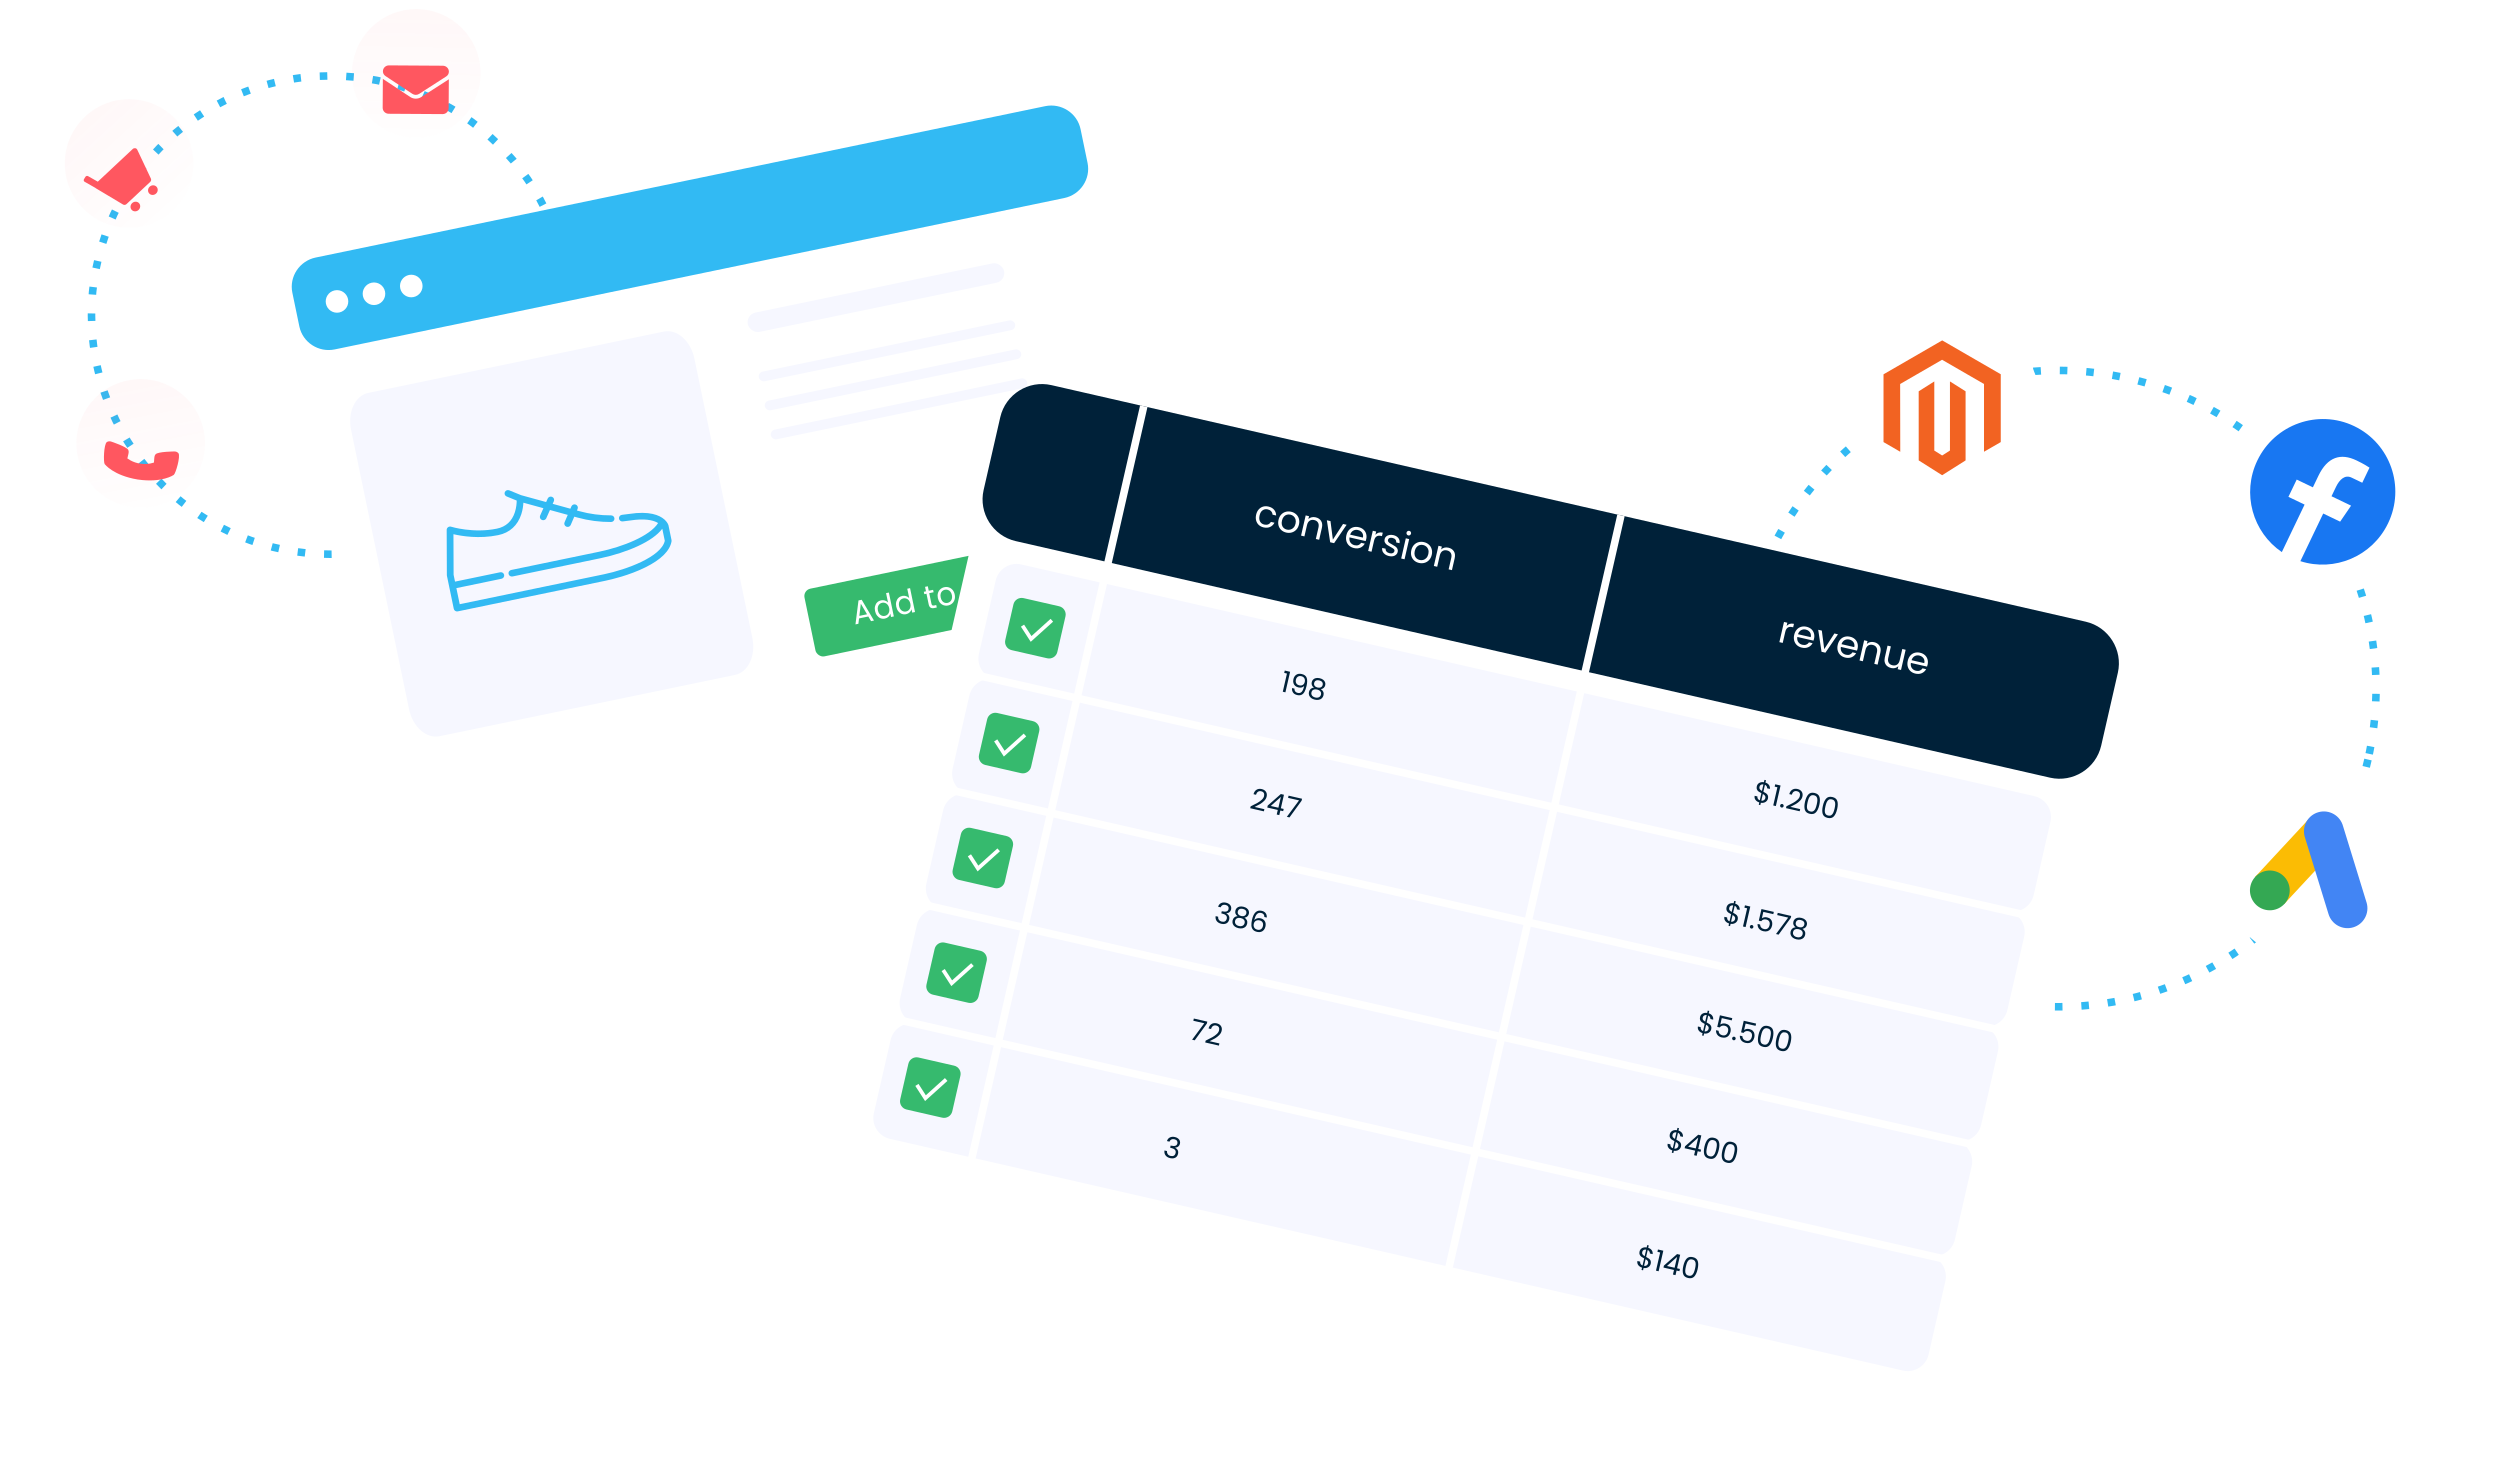 <svg width="661" height="390" viewBox="0 0 661 390" fill="none" xmlns="http://www.w3.org/2000/svg">
<circle cx="87.431" cy="83.304" r="63.224" transform="rotate(-11.722 87.431 83.304)" stroke="#32BAF3" stroke-width="2" stroke-dasharray="2 5"/>
<circle cx="544.102" cy="182.068" r="84.109" transform="rotate(12.883 544.102 182.068)" stroke="#32BAF3" stroke-width="2" stroke-dasharray="2 5"/>
<g filter="url(#filter0_bii_7095_749)">
<circle cx="34.131" cy="47.687" r="17" transform="rotate(-43.105 34.131 47.687)" fill="url(#paint0_linear_7095_749)" fill-opacity="0.05"/>
</g>
<g filter="url(#filter1_bii_7095_749)">
<circle cx="37.201" cy="121.699" r="17" transform="rotate(-11.722 37.201 121.699)" fill="url(#paint1_linear_7095_749)" fill-opacity="0.05"/>
</g>
<g filter="url(#filter2_bii_7095_749)">
<circle cx="110.066" cy="23.864" r="17" transform="rotate(0.37 110.066 23.864)" fill="url(#paint2_linear_7095_749)" fill-opacity="0.05"/>
</g>
<path d="M36.748 53.708C36.28 53.208 35.471 53.203 34.941 53.699C34.412 54.194 34.363 55.001 34.831 55.502C35.299 56.002 36.108 56.006 36.637 55.511C37.167 55.015 37.216 54.208 36.748 53.708ZM22.21 47.37L22.578 46.767C22.727 46.523 23.041 46.434 23.278 46.569L25.861 48.036L35.093 39.395C35.477 39.037 36.078 39.13 36.291 39.581L39.893 47.215C40.032 47.511 39.955 47.873 39.704 48.108L33.455 53.957C33.197 54.199 32.819 54.247 32.532 54.075L25.355 49.787C25.297 49.752 25.245 49.711 25.202 49.664L22.371 48.057C22.134 47.922 22.061 47.614 22.21 47.37ZM41.381 49.372C40.912 48.872 40.104 48.868 39.574 49.363C39.045 49.859 38.995 50.666 39.464 51.166C39.932 51.667 40.74 51.67 41.27 51.175C41.799 50.679 41.849 49.872 41.381 49.372Z" fill="#FF5760"/>
<path d="M46.145 119.368C46.084 119.366 41.817 119.39 41.155 120.095C40.836 120.428 40.809 120.83 40.754 121.638C40.745 121.767 40.724 122.08 40.697 122.309C40.368 122.417 40.032 122.5 39.691 122.56C37.938 122.874 36.13 122.591 34.556 121.757C34.249 121.597 33.955 121.415 33.674 121.212C33.72 120.984 33.794 120.68 33.827 120.551C34.019 119.769 34.117 119.377 33.914 118.962C33.491 118.104 29.422 116.758 29.383 116.749C29.196 116.685 28.997 116.663 28.801 116.686C28.605 116.707 28.417 116.773 28.249 116.878C27.433 117.473 27.308 122.198 27.68 122.707C27.701 122.737 29.939 125.714 36.403 126.781C42.877 127.735 45.915 125.583 45.945 125.561C46.455 125.19 47.777 120.653 47.181 119.836C47.054 119.686 46.895 119.566 46.716 119.485C46.537 119.405 46.342 119.365 46.145 119.368Z" fill="#FF5760"/>
<path d="M111.377 25.662C110.941 25.942 110.436 26.088 109.917 26.085C109.397 26.081 108.894 25.929 108.461 25.643L101.343 20.93C101.303 20.904 101.265 20.877 101.227 20.849L101.178 28.495C101.172 29.372 101.894 30.072 102.774 30.078L117.007 30.17C117.902 30.176 118.618 29.468 118.623 28.608L118.672 20.961C118.634 20.989 118.595 21.015 118.556 21.041L111.377 25.662ZM101.915 20.101L109.034 24.814C109.303 24.992 109.612 25.083 109.923 25.085C110.233 25.087 110.543 25 110.816 24.825L117.994 20.205C118.424 19.928 118.682 19.463 118.685 18.959C118.691 18.092 117.976 17.382 117.09 17.377L102.855 17.285C101.97 17.279 101.245 17.98 101.24 18.848C101.237 19.351 101.489 19.819 101.915 20.101Z" fill="#FF5760"/>
<g filter="url(#filter3_d_7095_749)">
<path d="M275.777 28.189L84.031 67.974C79.431 68.928 76.423 73.171 77.311 77.45L104.072 206.428C104.96 210.707 109.408 213.402 114.007 212.448L305.753 172.663C310.352 171.709 313.361 167.466 312.473 163.187L285.712 34.209C284.824 29.93 280.376 27.235 275.777 28.189Z" fill="white"/>
</g>
<path fill-rule="evenodd" clip-rule="evenodd" d="M83.463 68.091L276.344 28.071C280.612 27.186 284.821 29.917 285.698 34.14L287.551 43.074C288.428 47.298 285.652 51.478 281.384 52.363L88.504 92.384C84.236 93.269 80.026 90.538 79.15 86.315L77.296 77.381C76.42 73.157 79.195 68.977 83.463 68.091Z" fill="#32BAF3"/>
<path d="M89.708 82.62C91.322 82.285 92.359 80.705 92.024 79.091C91.689 77.477 90.11 76.441 88.496 76.775C86.882 77.11 85.845 78.69 86.18 80.304C86.514 81.918 88.094 82.955 89.708 82.62Z" fill="white"/>
<path d="M99.484 80.593C101.098 80.258 102.135 78.678 101.8 77.064C101.465 75.45 99.885 74.413 98.271 74.748C96.657 75.083 95.62 76.663 95.955 78.277C96.29 79.891 97.87 80.927 99.484 80.593Z" fill="white"/>
<path d="M109.348 78.545C110.962 78.21 111.999 76.63 111.664 75.016C111.329 73.402 109.749 72.365 108.135 72.7C106.521 73.035 105.484 74.615 105.819 76.229C106.154 77.843 107.734 78.88 109.348 78.545Z" fill="white"/>
<path d="M175.536 87.662L97.379 103.878C93.894 104.601 91.856 108.979 92.826 113.656L108.147 187.494C109.117 192.172 112.729 195.377 116.214 194.654L194.37 178.438C197.855 177.714 199.893 173.337 198.923 168.66L183.602 94.821C182.632 90.144 179.02 86.939 175.536 87.662Z" fill="#F6F7FF"/>
<path d="M176.721 138.814C176.701 138.75 176.501 138.16 175.829 137.505C175.774 137.435 175.708 137.375 175.633 137.323C174.37 136.221 171.729 135.047 166.36 135.882C165.732 135.98 165.093 136.06 164.463 136.12C163.974 136.167 163.61 136.595 163.655 137.078C163.698 137.56 164.132 137.914 164.623 137.867C165.289 137.803 165.963 137.719 166.627 137.616C170.485 137.016 172.584 137.552 173.666 138.108C173.786 138.17 173.896 138.233 173.997 138.296C171.877 141.718 164.617 144.59 158.454 145.868L135.157 150.702C134.675 150.802 134.364 151.267 134.463 151.742C134.561 152.216 135.031 152.52 135.514 152.42L158.81 147.586C162.215 146.88 165.801 145.718 168.65 144.399C171.689 142.992 173.852 141.449 175.107 139.799L175.77 142.994C174.836 147.223 165.688 150.591 159.692 151.836L121.547 159.75L120.665 155.499L132.602 153.023C133.084 152.923 133.396 152.457 133.298 151.983C133.2 151.509 132.728 151.206 132.246 151.306L120.309 153.782L119.933 151.971L119.891 141.243C122.003 141.738 126.679 142.538 131.738 141.488C134.758 140.861 136.867 138.944 137.837 135.943C138.207 134.798 138.341 133.706 138.383 132.914L143.677 134.367L142.811 136.316C142.614 136.761 142.819 137.278 143.269 137.469C143.445 137.544 143.631 137.558 143.805 137.522C144.079 137.465 144.323 137.283 144.444 137.01L145.407 134.842L150.112 136.134L149.268 138.1C149.075 138.548 149.287 139.061 149.74 139.247C149.913 139.319 150.095 139.331 150.265 139.296C150.544 139.238 150.79 139.052 150.909 138.775L151.839 136.608L152.738 136.855C155.598 137.64 158.569 138.031 161.571 138.019C162.063 138.017 162.464 137.622 162.464 137.138C162.465 136.653 162.067 136.262 161.575 136.264C158.738 136.276 155.929 135.906 153.228 135.164L152.541 134.976L152.717 134.566C152.909 134.119 152.697 133.604 152.244 133.419C151.79 133.232 151.267 133.444 151.075 133.892L150.813 134.501L146.13 133.216L146.437 132.524C146.635 132.078 146.43 131.563 145.979 131.37C145.529 131.179 145.002 131.384 144.805 131.829L144.4 132.741L137.788 130.925L134.643 129.642C134.19 129.457 133.667 129.67 133.475 130.118C133.285 130.566 133.497 131.079 133.951 131.264L136.617 132.353C136.613 133 136.541 134.176 136.139 135.421C135.365 137.813 133.764 139.276 131.382 139.77C125.139 141.066 119.33 139.279 119.273 139.261C119.001 139.175 118.702 139.223 118.47 139.391C118.238 139.558 118.102 139.824 118.103 140.106L118.15 152.059C118.149 152.121 118.155 152.184 118.168 152.247L118.74 155.004C118.741 155.006 118.741 155.009 118.742 155.012L119.978 160.972C120.077 161.446 120.548 161.749 121.03 161.649L160.048 153.553C161.82 153.186 166.395 152.105 170.626 150.014C174.791 147.954 177.123 145.637 177.558 143.124C177.576 143.017 177.575 142.908 177.553 142.801L176.743 138.897C176.737 138.868 176.73 138.841 176.721 138.814Z" fill="#32BAF3"/>
<rect x="197.186" y="83.169" width="69.206" height="5.223" rx="2.612" transform="rotate(-11.722 197.186 83.169)" fill="#F6F7FF"/>
<rect x="200.368" y="98.512" width="69.206" height="2.612" rx="1.306" transform="rotate(-11.722 200.368 98.512)" fill="#F6F7FF"/>
<rect x="201.962" y="106.183" width="69.206" height="2.612" rx="1.306" transform="rotate(-11.722 201.962 106.183)" fill="#F6F7FF"/>
<rect x="203.554" y="113.854" width="69.206" height="2.612" rx="1.306" transform="rotate(-11.722 203.554 113.854)" fill="#F6F7FF"/>
<rect x="212.306" y="156.046" width="69.206" height="18.281" rx="2" transform="rotate(-11.722 212.306 156.046)" fill="#36BA6E"/>
<path d="M229.582 163.004L227.134 163.512L226.958 164.928L226.185 165.088L226.986 158.753L227.832 158.577L231.08 164.073L230.306 164.233L229.582 163.004ZM229.241 162.416L227.603 159.622L227.212 162.837L229.241 162.416ZM231.362 161.557C231.263 161.079 231.268 160.642 231.376 160.246C231.483 159.844 231.674 159.51 231.949 159.245C232.23 158.979 232.569 158.805 232.966 158.723C233.31 158.651 233.647 158.67 233.977 158.781C234.307 158.884 234.578 159.055 234.79 159.296L234.276 156.822L235.017 156.668L236.328 162.984L235.587 163.138L235.404 162.258C235.318 162.568 235.151 162.842 234.904 163.083C234.656 163.319 234.342 163.476 233.96 163.555C233.569 163.636 233.19 163.608 232.826 163.471C232.467 163.331 232.158 163.095 231.899 162.763C231.639 162.431 231.46 162.029 231.362 161.557ZM235.1 160.791C235.026 160.438 234.896 160.144 234.708 159.91C234.519 159.676 234.295 159.515 234.036 159.426C233.781 159.331 233.517 159.311 233.243 159.368C232.969 159.425 232.734 159.545 232.537 159.729C232.34 159.912 232.202 160.148 232.122 160.438C232.041 160.727 232.038 161.048 232.111 161.402C232.186 161.76 232.318 162.059 232.508 162.299C232.697 162.532 232.918 162.697 233.173 162.793C233.426 162.883 233.69 162.899 233.964 162.842C234.237 162.785 234.473 162.666 234.67 162.482C234.871 162.292 235.012 162.052 235.092 161.763C235.17 161.467 235.173 161.144 235.1 160.791ZM236.965 160.395C236.865 159.917 236.87 159.48 236.978 159.084C237.085 158.681 237.276 158.347 237.552 158.083C237.832 157.816 238.171 157.643 238.568 157.56C238.911 157.489 239.248 157.508 239.579 157.618C239.909 157.721 240.179 157.893 240.392 158.134L239.879 155.659L240.619 155.505L241.929 161.822L241.189 161.975L241.007 161.096C240.919 161.405 240.753 161.68 240.506 161.92C240.258 162.157 239.943 162.314 239.562 162.393C239.171 162.474 238.793 162.445 238.428 162.308C238.069 162.168 237.759 161.933 237.5 161.601C237.241 161.269 237.063 160.867 236.965 160.395ZM240.703 159.628C240.629 159.275 240.498 158.981 240.31 158.748C240.121 158.514 239.897 158.353 239.638 158.264C239.383 158.169 239.118 158.149 238.845 158.206C238.571 158.262 238.336 158.382 238.139 158.566C237.942 158.75 237.803 158.986 237.723 159.276C237.643 159.565 237.64 159.886 237.713 160.24C237.787 160.598 237.92 160.897 238.109 161.137C238.298 161.37 238.52 161.535 238.775 161.63C239.028 161.721 239.292 161.737 239.566 161.68C239.839 161.623 240.075 161.504 240.272 161.32C240.473 161.13 240.614 160.89 240.694 160.6C240.772 160.305 240.776 159.981 240.703 159.628ZM245.692 156.83L246.264 159.587C246.311 159.814 246.391 159.967 246.502 160.045C246.612 160.117 246.78 160.13 247.006 160.083L247.545 159.971L247.682 160.628L247.021 160.765C246.613 160.85 246.287 160.814 246.041 160.657C245.796 160.5 245.626 160.194 245.532 159.739L244.96 156.982L244.388 157.1L244.255 156.461L244.827 156.342L244.583 155.164L245.315 155.012L245.559 156.19L246.711 155.951L246.844 156.591L245.692 156.83ZM250.67 160.088C250.257 160.174 249.861 160.152 249.481 160.023C249.108 159.894 248.785 159.666 248.517 159.342C248.252 159.012 248.07 158.604 247.969 158.12C247.87 157.642 247.879 157.201 247.997 156.797C248.119 156.386 248.329 156.048 248.627 155.785C248.923 155.515 249.281 155.337 249.7 155.251C250.119 155.164 250.518 155.184 250.897 155.314C251.275 155.437 251.6 155.661 251.868 155.985C252.142 156.308 252.329 156.711 252.429 157.195C252.53 157.678 252.517 158.127 252.39 158.538C252.266 158.944 252.054 159.282 251.752 159.552C251.449 159.823 251.088 160.001 250.67 160.088ZM250.528 159.405C250.792 159.351 251.025 159.234 251.229 159.055C251.432 158.877 251.576 158.642 251.662 158.351C251.753 158.06 251.759 157.726 251.681 157.35C251.603 156.974 251.467 156.671 251.273 156.437C251.079 156.204 250.857 156.049 250.605 155.97C250.353 155.887 250.095 155.871 249.832 155.926C249.563 155.982 249.331 156.099 249.132 156.276C248.938 156.448 248.801 156.677 248.721 156.967C248.641 157.257 248.64 157.589 248.718 157.965C248.797 158.346 248.928 158.654 249.111 158.89C249.3 159.123 249.517 159.282 249.765 159.368C250.011 159.447 250.266 159.46 250.528 159.405ZM255.588 156.54C255.487 156.056 255.491 155.616 255.599 155.22C255.707 154.817 255.9 154.483 256.181 154.218C256.467 153.95 256.82 153.773 257.238 153.686C257.78 153.574 258.255 153.621 258.661 153.827C259.073 154.033 259.387 154.371 259.603 154.842L258.813 155.006C258.68 154.737 258.486 154.544 258.231 154.424C257.982 154.304 257.696 154.277 257.375 154.344C256.956 154.431 256.65 154.654 256.456 155.015C256.26 155.37 256.221 155.827 256.337 156.384C256.454 156.947 256.673 157.356 256.994 157.609C257.316 157.864 257.686 157.947 258.104 157.86C258.426 157.794 258.678 157.658 258.86 157.454C259.041 157.25 259.141 156.992 259.16 156.679L259.95 156.515C259.931 157.018 259.775 157.451 259.48 157.815C259.186 158.173 258.771 158.407 258.241 158.517C257.822 158.604 257.428 158.582 257.06 158.451C256.696 158.319 256.385 158.089 256.127 157.763C255.869 157.436 255.689 157.029 255.588 156.54ZM260.637 155.483C260.538 155.005 260.543 154.568 260.651 154.172C260.758 153.769 260.95 153.435 261.225 153.171C261.504 152.904 261.841 152.731 262.233 152.65C262.62 152.57 262.973 152.588 263.294 152.706C263.616 152.823 263.874 153.001 264.069 153.24L263.892 152.386L264.632 152.233L265.602 156.91L264.862 157.063L264.682 156.192C264.593 156.495 264.423 156.769 264.171 157.01C263.923 157.247 263.608 157.403 263.227 157.482C262.835 157.564 262.46 157.535 262.101 157.396C261.742 157.256 261.433 157.021 261.173 156.689C260.914 156.357 260.735 155.955 260.637 155.483ZM264.376 154.716C264.302 154.363 264.171 154.07 263.983 153.836C263.794 153.602 263.569 153.441 263.311 153.352C263.056 153.257 262.792 153.237 262.518 153.294C262.244 153.351 262.009 153.471 261.812 153.655C261.615 153.838 261.476 154.074 261.396 154.364C261.316 154.653 261.313 154.974 261.387 155.328C261.461 155.686 261.593 155.985 261.782 156.225C261.971 156.458 262.193 156.623 262.448 156.719C262.701 156.809 262.965 156.825 263.239 156.768C263.513 156.711 263.748 156.592 263.945 156.408C264.146 156.218 264.287 155.978 264.367 155.689C264.445 155.393 264.449 155.069 264.376 154.716ZM266.922 152.55C266.995 152.255 267.135 152.01 267.34 151.813C267.55 151.615 267.828 151.481 268.172 151.409L268.338 152.211L268.145 152.252C267.324 152.422 267.011 152.979 267.207 153.924L267.735 156.467L267.002 156.619L266.031 151.942L266.765 151.79L266.922 152.55ZM270.222 151.74L270.794 154.497C270.841 154.725 270.921 154.877 271.033 154.955C271.142 155.027 271.31 155.04 271.536 154.993L272.075 154.881L272.212 155.538L271.551 155.676C271.143 155.76 270.817 155.724 270.571 155.568C270.327 155.411 270.156 155.105 270.062 154.649L269.49 151.892L268.918 152.011L268.785 151.371L269.357 151.252L269.113 150.074L269.845 149.922L270.089 151.1L271.241 150.861L271.374 151.501L270.222 151.74Z" fill="white"/>
<g filter="url(#filter4_d_7095_749)">
<path fill-rule="evenodd" clip-rule="evenodd" d="M277.987 101.83L551.473 164.379C557.52 165.762 561.341 171.844 559.959 177.886L518.102 360.899C516.72 366.941 510.635 370.758 504.588 369.375L231.102 306.825C225.055 305.442 221.234 299.36 222.616 293.318L264.473 110.305C265.855 104.263 271.94 100.447 277.987 101.83Z" fill="white"/>
<path fill-rule="evenodd" clip-rule="evenodd" d="M277.987 101.827L551.473 164.377C557.52 165.76 561.341 171.841 559.959 177.884L555.555 197.143C554.173 203.185 548.088 207.001 542.041 205.618L268.555 143.068C262.508 141.685 258.687 135.604 260.069 129.561L264.473 110.302C265.855 104.26 271.94 100.444 277.987 101.827Z" fill="#002139"/>
<path fill-rule="evenodd" clip-rule="evenodd" d="M270.031 149.245L537.888 210.507C540.912 211.199 542.834 214.232 542.139 217.273L537.707 236.651C537.016 239.672 533.981 241.593 530.938 240.897L263.081 179.634C260.057 178.943 258.135 175.91 258.83 172.869L263.262 153.49C263.953 150.469 266.988 148.549 270.031 149.245Z" fill="#F6F7FF"/>
<path fill-rule="evenodd" clip-rule="evenodd" d="M263.078 179.634L530.935 240.896C533.959 241.588 535.881 244.621 535.186 247.662L530.754 267.041C530.063 270.062 527.028 271.982 523.985 271.286L256.128 210.024C253.104 209.332 251.182 206.299 251.877 203.258L256.309 183.879C257 180.858 260.035 178.938 263.078 179.634Z" fill="#F6F7FF"/>
<path fill-rule="evenodd" clip-rule="evenodd" d="M256.134 210.004L523.991 271.266C527.014 271.958 528.937 274.991 528.242 278.032L523.809 297.41C523.118 300.432 520.084 302.352 517.04 301.656L249.183 240.393C246.16 239.702 244.237 236.669 244.933 233.628L249.365 214.249C250.056 211.228 253.091 209.308 256.134 210.004Z" fill="#F6F7FF"/>
<path fill-rule="evenodd" clip-rule="evenodd" d="M249.196 240.334L517.053 301.596C520.077 302.288 522 305.321 521.304 308.362L516.872 327.741C516.181 330.762 513.146 332.682 510.103 331.986L242.246 270.724C239.222 270.032 237.3 266.999 237.995 263.958L242.427 244.579C243.118 241.558 246.153 239.638 249.196 240.334Z" fill="#F6F7FF"/>
<path fill-rule="evenodd" clip-rule="evenodd" d="M242.245 270.723L510.102 331.985C513.126 332.677 515.048 335.71 514.353 338.751L509.921 358.129C509.23 361.151 506.195 363.071 503.152 362.375L235.295 301.112C232.271 300.421 230.349 297.388 231.044 294.347L235.476 274.968C236.167 271.947 239.202 270.027 242.245 270.723Z" fill="#F6F7FF"/>
<path fill-rule="evenodd" clip-rule="evenodd" d="M270.612 158.141L280.041 160.298C281.234 160.571 281.986 161.767 281.714 162.96L279.559 172.381C279.286 173.573 278.089 174.324 276.895 174.051L267.467 171.895C266.273 171.622 265.521 170.425 265.794 169.233L267.949 159.812C268.222 158.619 269.419 157.868 270.612 158.141Z" fill="#36BA6E"/>
<path fill-rule="evenodd" clip-rule="evenodd" d="M263.668 188.512L273.097 190.668C274.29 190.941 275.042 192.138 274.769 193.33L272.615 202.751C272.342 203.944 271.144 204.695 269.951 204.422L260.522 202.265C259.329 201.992 258.577 200.796 258.85 199.603L261.005 190.182C261.277 188.99 262.475 188.239 263.668 188.512Z" fill="#36BA6E"/>
<path fill-rule="evenodd" clip-rule="evenodd" d="M256.717 218.9L266.145 221.057C267.339 221.33 268.091 222.527 267.818 223.719L265.663 233.14C265.391 234.333 264.193 235.083 263 234.811L253.571 232.654C252.378 232.381 251.626 231.184 251.899 229.992L254.053 220.571C254.326 219.378 255.524 218.627 256.717 218.9Z" fill="#36BA6E"/>
<path fill-rule="evenodd" clip-rule="evenodd" d="M249.779 249.23L259.208 251.386C260.401 251.659 261.153 252.856 260.881 254.049L258.726 263.47C258.453 264.662 257.256 265.413 256.062 265.14L246.634 262.984C245.44 262.711 244.688 261.514 244.961 260.322L247.116 250.901C247.389 249.708 248.586 248.957 249.779 249.23Z" fill="#36BA6E"/>
<path fill-rule="evenodd" clip-rule="evenodd" d="M242.834 279.601L252.263 281.757C253.456 282.03 254.208 283.227 253.935 284.42L251.781 293.841C251.508 295.033 250.31 295.784 249.117 295.511L239.688 293.355C238.495 293.082 237.743 291.885 238.016 290.692L240.171 281.271C240.443 280.079 241.641 279.328 242.834 279.601Z" fill="#36BA6E"/>
<path d="M428.583 136.274L382.498 337.771" stroke="white" stroke-width="2" stroke-miterlimit="22.926"/>
<path d="M302.411 107.417L255.812 311.16" stroke="white" stroke-width="2" stroke-miterlimit="22.926"/>
<path d="M270.349 165.423L272.623 168.934L278.106 163.997" stroke="white" stroke-miterlimit="22.926"/>
<path d="M256.311 226.149L258.569 229.636L264.052 224.699" stroke="white" stroke-miterlimit="22.926"/>
<path d="M263.263 195.76L265.518 199.266L271.001 194.33" stroke="white" stroke-miterlimit="22.926"/>
<path d="M249.375 256.48L251.633 259.966L257.112 255.049" stroke="white" stroke-miterlimit="22.926"/>
<path d="M242.43 286.849L244.685 290.355L250.168 285.418" stroke="white" stroke-miterlimit="22.926"/>
<path d="M332.125 136.081C332.251 135.528 332.472 135.073 332.786 134.714C333.102 134.349 333.481 134.097 333.923 133.958C334.372 133.822 334.849 133.811 335.356 133.927C336.013 134.077 336.516 134.36 336.865 134.775C337.221 135.191 337.403 135.698 337.41 136.295L336.455 136.076C336.438 135.73 336.318 135.433 336.095 135.183C335.878 134.935 335.574 134.767 335.185 134.678C334.678 134.562 334.228 134.644 333.836 134.923C333.445 135.196 333.177 135.651 333.031 136.288C332.884 136.932 332.926 137.464 333.158 137.887C333.39 138.309 333.759 138.578 334.266 138.694C334.656 138.783 335.002 138.767 335.303 138.644C335.605 138.522 335.843 138.302 336.018 137.987L336.973 138.205C336.705 138.718 336.319 139.092 335.814 139.325C335.311 139.552 334.738 139.592 334.094 139.445C333.587 139.329 333.162 139.112 332.817 138.794C332.479 138.477 332.248 138.085 332.122 137.619C331.996 137.152 331.997 136.64 332.125 136.081ZM340.074 140.812C339.574 140.698 339.145 140.48 338.787 140.159C338.436 139.839 338.192 139.445 338.053 138.975C337.922 138.501 337.92 137.988 338.046 137.435C338.171 136.889 338.398 136.435 338.727 136.073C339.064 135.705 339.463 135.458 339.923 135.331C340.384 135.197 340.868 135.188 341.375 135.304C341.882 135.42 342.314 135.638 342.672 135.959C343.03 136.274 343.279 136.666 343.418 137.135C343.563 137.606 343.573 138.118 343.447 138.67C343.32 139.223 343.085 139.682 342.742 140.048C342.406 140.409 342.004 140.655 341.536 140.788C341.068 140.92 340.581 140.928 340.074 140.812ZM340.252 140.032C340.571 140.105 340.887 140.099 341.201 140.013C341.514 139.928 341.79 139.755 342.027 139.495C342.271 139.236 342.442 138.892 342.54 138.463C342.638 138.034 342.637 137.651 342.536 137.313C342.436 136.976 342.265 136.704 342.025 136.499C341.786 136.287 341.508 136.144 341.189 136.072C340.864 135.997 340.548 136.004 340.241 136.091C339.942 136.173 339.677 136.345 339.446 136.606C339.215 136.868 339.051 137.214 338.953 137.642C338.853 138.078 338.847 138.463 338.935 138.798C339.029 139.134 339.192 139.407 339.424 139.617C339.658 139.821 339.934 139.96 340.252 140.032ZM347.847 136.774C348.497 136.922 348.978 137.241 349.29 137.729C349.604 138.212 349.676 138.823 349.506 139.564L348.786 142.713L347.909 142.512L348.6 139.49C348.722 138.957 348.682 138.52 348.479 138.18C348.278 137.833 347.947 137.607 347.485 137.501C347.017 137.394 346.61 137.455 346.264 137.684C345.924 137.914 345.69 138.308 345.562 138.867L344.887 141.821L344 141.618L345.222 136.276L346.109 136.479L345.935 137.239C346.173 137.006 346.458 136.849 346.791 136.768C347.131 136.689 347.483 136.69 347.847 136.774ZM352.411 142.68L355.103 138.536L356.049 138.752L352.731 143.615L351.698 143.378L350.823 137.557L351.779 137.775L352.411 142.68ZM361.232 142.533C361.193 142.702 361.142 142.878 361.08 143.062L356.81 142.086C356.722 142.62 356.806 143.073 357.063 143.446C357.327 143.815 357.694 144.052 358.162 144.159C358.545 144.247 358.884 144.232 359.177 144.115C359.479 143.992 359.716 143.793 359.888 143.518L360.843 143.737C360.583 144.217 360.201 144.571 359.698 144.798C359.196 145.018 358.627 145.056 357.99 144.91C357.483 144.794 357.054 144.576 356.703 144.257C356.359 143.938 356.12 143.545 355.988 143.077C355.857 142.603 355.855 142.09 355.981 141.537C356.108 140.985 356.329 140.526 356.645 140.16C356.961 139.795 357.343 139.547 357.79 139.417C358.245 139.282 358.732 139.273 359.252 139.392C359.759 139.508 360.182 139.721 360.521 140.031C360.861 140.342 361.09 140.715 361.209 141.153C361.335 141.585 361.343 142.045 361.232 142.533ZM360.358 142.138C360.435 141.8 360.426 141.494 360.332 141.219C360.239 140.938 360.076 140.706 359.845 140.523C359.621 140.335 359.353 140.205 359.041 140.134C358.593 140.031 358.177 140.087 357.793 140.3C357.415 140.514 357.146 140.87 356.985 141.367L360.358 142.138ZM363.655 141.405C363.881 141.135 364.156 140.948 364.481 140.845C364.812 140.743 365.185 140.739 365.601 140.834L365.392 141.751L365.158 141.697C364.164 141.47 363.543 141.895 363.296 142.974L362.632 145.879L361.745 145.676L362.967 140.334L363.854 140.537L363.655 141.405ZM367.252 147.028C366.843 146.935 366.491 146.782 366.198 146.572C365.905 146.354 365.693 146.101 365.561 145.811C365.431 145.514 365.393 145.201 365.448 144.872L366.364 145.081C366.329 145.354 366.403 145.6 366.585 145.819C366.774 146.04 367.05 146.192 367.414 146.275C367.752 146.353 368.036 146.339 368.265 146.234C368.494 146.129 368.635 145.963 368.687 145.736C368.74 145.502 368.676 145.306 368.493 145.148C368.312 144.983 368.016 144.796 367.606 144.586C367.233 144.391 366.932 144.213 366.702 144.051C366.481 143.884 366.303 143.676 366.168 143.426C366.042 143.171 366.018 142.872 366.097 142.527C366.159 142.254 366.298 142.023 366.512 141.833C366.727 141.642 366.998 141.516 367.327 141.455C367.657 141.387 368.014 141.396 368.397 141.484C368.989 141.619 369.432 141.878 369.728 142.26C370.023 142.642 370.125 143.096 370.032 143.622L369.145 143.419C369.189 143.135 369.127 142.885 368.957 142.669C368.795 142.454 368.541 142.307 368.196 142.228C367.878 142.155 367.609 142.165 367.389 142.259C367.17 142.352 367.034 142.509 366.984 142.73C366.944 142.906 366.966 143.065 367.049 143.207C367.141 143.344 367.263 143.468 367.416 143.578C367.576 143.683 367.8 143.813 368.086 143.967C368.446 144.159 368.734 144.334 368.95 144.493C369.169 144.646 369.339 144.842 369.462 145.082C369.591 145.324 369.622 145.608 369.554 145.934C369.487 146.226 369.346 146.471 369.13 146.668C368.914 146.865 368.641 146.997 368.311 147.065C367.989 147.128 367.636 147.116 367.252 147.028ZM372.353 141.568C372.184 141.529 372.054 141.438 371.964 141.294C371.874 141.151 371.848 140.994 371.887 140.825C371.925 140.656 372.016 140.527 372.16 140.437C372.304 140.346 372.46 140.321 372.629 140.359C372.792 140.396 372.915 140.486 372.999 140.628C373.089 140.772 373.115 140.928 373.076 141.097C373.037 141.266 372.946 141.396 372.802 141.486C372.665 141.578 372.515 141.605 372.353 141.568ZM372.583 142.534L371.362 147.876L370.474 147.673L371.696 142.331L372.583 142.534ZM375.183 148.842C374.683 148.728 374.254 148.51 373.896 148.189C373.546 147.869 373.301 147.475 373.162 147.005C373.031 146.531 373.029 146.017 373.155 145.465C373.28 144.919 373.507 144.465 373.836 144.103C374.173 143.735 374.572 143.488 375.032 143.36C375.493 143.227 375.977 143.218 376.484 143.334C376.991 143.45 377.423 143.668 377.781 143.989C378.139 144.304 378.388 144.696 378.527 145.165C378.672 145.636 378.682 146.148 378.556 146.7C378.429 147.253 378.194 147.712 377.851 148.078C377.515 148.439 377.113 148.685 376.645 148.818C376.178 148.95 375.69 148.958 375.183 148.842ZM375.362 148.062C375.68 148.135 375.996 148.129 376.31 148.043C376.623 147.958 376.899 147.785 377.136 147.524C377.38 147.266 377.551 146.922 377.649 146.493C377.747 146.064 377.746 145.681 377.645 145.343C377.545 145.005 377.374 144.734 377.134 144.529C376.895 144.317 376.617 144.174 376.298 144.101C375.973 144.027 375.657 144.034 375.35 144.121C375.051 144.203 374.786 144.374 374.555 144.636C374.324 144.898 374.16 145.243 374.062 145.672C373.962 146.108 373.956 146.493 374.044 146.827C374.138 147.164 374.301 147.437 374.533 147.647C374.767 147.851 375.043 147.989 375.362 148.062ZM382.956 144.803C383.606 144.952 384.087 145.271 384.399 145.759C384.713 146.241 384.785 146.853 384.615 147.594L383.895 150.742L383.018 150.542L383.709 147.52C383.831 146.987 383.791 146.55 383.588 146.21C383.387 145.863 383.056 145.637 382.594 145.531C382.126 145.424 381.719 145.485 381.373 145.713C381.033 145.944 380.799 146.338 380.672 146.897L379.996 149.851L379.109 149.648L380.331 144.306L381.218 144.509L381.044 145.269C381.282 145.036 381.567 144.879 381.9 144.798C382.24 144.718 382.592 144.72 382.956 144.803Z" fill="white"/>
<path d="M472.377 165.514C472.602 165.244 472.878 165.057 473.202 164.954C473.533 164.852 473.907 164.848 474.323 164.943L474.113 165.86L473.879 165.806C472.885 165.579 472.264 166.005 472.018 167.083L471.353 169.988L470.466 169.785L471.688 164.443L472.575 164.646L472.377 165.514ZM479.635 168.856C479.596 169.025 479.545 169.202 479.483 169.386L475.213 168.409C475.125 168.943 475.209 169.396 475.466 169.77C475.73 170.138 476.097 170.376 476.565 170.483C476.948 170.57 477.287 170.555 477.58 170.438C477.882 170.315 478.119 170.117 478.291 169.841L479.246 170.06C478.986 170.541 478.604 170.894 478.101 171.121C477.599 171.342 477.03 171.379 476.393 171.233C475.886 171.117 475.457 170.9 475.106 170.58C474.762 170.262 474.523 169.869 474.391 169.401C474.26 168.926 474.258 168.413 474.384 167.861C474.511 167.308 474.732 166.849 475.048 166.484C475.364 166.118 475.746 165.871 476.193 165.74C476.648 165.605 477.135 165.597 477.655 165.716C478.162 165.832 478.585 166.045 478.924 166.355C479.264 166.665 479.493 167.039 479.612 167.476C479.738 167.909 479.746 168.369 479.635 168.856ZM478.761 168.461C478.838 168.123 478.829 167.817 478.735 167.543C478.642 167.261 478.479 167.029 478.248 166.846C478.024 166.658 477.756 166.529 477.444 166.457C476.996 166.355 476.58 166.41 476.196 166.623C475.818 166.838 475.549 167.193 475.388 167.69L478.761 168.461ZM482.324 171.636L485.015 167.492L485.961 167.708L482.643 172.57L481.61 172.334L480.736 166.513L481.691 166.731L482.324 171.636ZM491.144 171.489C491.105 171.658 491.055 171.834 490.992 172.018L486.722 171.041C486.634 171.575 486.719 172.029 486.975 172.402C487.24 172.77 487.606 173.008 488.074 173.115C488.457 173.203 488.796 173.188 489.09 173.07C489.391 172.948 489.628 172.749 489.8 172.474L490.756 172.692C490.495 173.173 490.114 173.527 489.61 173.754C489.109 173.974 488.539 174.011 487.902 173.866C487.395 173.75 486.967 173.532 486.616 173.212C486.271 172.894 486.033 172.501 485.901 172.033C485.77 171.559 485.767 171.045 485.894 170.493C486.02 169.941 486.241 169.482 486.557 169.116C486.874 168.751 487.255 168.503 487.702 168.373C488.157 168.237 488.644 168.229 489.164 168.348C489.671 168.464 490.094 168.677 490.434 168.987C490.773 169.297 491.002 169.671 491.121 170.109C491.248 170.541 491.255 171.001 491.144 171.489ZM490.27 171.094C490.347 170.756 490.339 170.45 490.244 170.175C490.151 169.894 489.989 169.662 489.757 169.479C489.533 169.291 489.266 169.161 488.954 169.09C488.505 168.987 488.089 169.043 487.705 169.256C487.328 169.47 487.058 169.826 486.897 170.322L490.27 171.094ZM495.504 169.788C496.154 169.936 496.635 170.255 496.947 170.744C497.261 171.226 497.333 171.837 497.164 172.578L496.444 175.727L495.566 175.526L496.257 172.504C496.379 171.971 496.339 171.535 496.136 171.194C495.935 170.847 495.604 170.621 495.143 170.516C494.675 170.409 494.268 170.469 493.921 170.698C493.581 170.928 493.348 171.322 493.22 171.881L492.544 174.835L491.657 174.632L492.879 169.29L493.766 169.493L493.592 170.253C493.83 170.02 494.116 169.864 494.449 169.782C494.788 169.703 495.14 169.705 495.504 169.788ZM503.852 171.8L502.63 177.142L501.743 176.939L501.924 176.149C501.692 176.384 501.406 176.544 501.065 176.63C500.732 176.711 500.383 176.71 500.019 176.627C499.604 176.532 499.249 176.362 498.956 176.117C498.665 175.866 498.461 175.545 498.345 175.156C498.235 174.769 498.237 174.328 498.35 173.834L499.066 170.705L499.943 170.906L499.254 173.918C499.134 174.444 499.174 174.881 499.375 175.228C499.578 175.568 499.91 175.791 500.371 175.897C500.845 176.005 501.253 175.944 501.592 175.714C501.932 175.484 502.166 175.09 502.294 174.531L502.965 171.597L503.852 171.8ZM509.66 175.723C509.621 175.892 509.571 176.069 509.508 176.253L505.238 175.276C505.15 175.81 505.235 176.264 505.491 176.637C505.756 177.005 506.122 177.243 506.59 177.35C506.974 177.438 507.312 177.423 507.606 177.305C507.907 177.183 508.144 176.984 508.316 176.709L509.272 176.927C509.011 177.408 508.63 177.762 508.126 177.988C507.625 178.209 507.055 178.246 506.418 178.1C505.911 177.985 505.483 177.767 505.132 177.447C504.787 177.129 504.549 176.736 504.417 176.268C504.286 175.794 504.283 175.28 504.41 174.728C504.536 174.175 504.757 173.716 505.073 173.351C505.39 172.986 505.771 172.738 506.218 172.608C506.673 172.472 507.16 172.464 507.68 172.583C508.187 172.699 508.61 172.912 508.95 173.222C509.289 173.532 509.518 173.906 509.637 174.344C509.764 174.776 509.771 175.236 509.66 175.723ZM508.786 175.329C508.863 174.991 508.855 174.684 508.76 174.41C508.667 174.129 508.505 173.897 508.273 173.714C508.049 173.526 507.782 173.396 507.47 173.325C507.021 173.222 506.605 173.277 506.221 173.491C505.844 173.705 505.575 174.061 505.413 174.557L508.786 175.329Z" fill="white"/>
<path d="M339.547 177.919L339.69 177.295L341.103 177.618L339.86 183.053L339.169 182.894L340.269 178.084L339.547 177.919ZM342.248 182.064C342.233 182.361 342.298 182.608 342.442 182.805C342.592 183.003 342.823 183.137 343.133 183.208C343.549 183.303 343.892 183.21 344.162 182.929C344.437 182.649 344.658 182.122 344.824 181.348C344.667 181.55 344.451 181.688 344.176 181.762C343.902 181.831 343.614 181.831 343.314 181.762C342.978 181.685 342.693 181.549 342.458 181.353C342.23 181.153 342.071 180.903 341.981 180.603C341.891 180.303 341.89 179.965 341.976 179.589C342.098 179.053 342.352 178.658 342.737 178.403C343.124 178.144 343.602 178.079 344.174 178.21C344.875 178.37 345.314 178.71 345.491 179.231C345.672 179.752 345.659 180.464 345.453 181.366C345.309 181.997 345.132 182.505 344.923 182.89C344.718 183.275 344.456 183.545 344.136 183.698C343.822 183.853 343.431 183.877 342.965 183.771C342.454 183.654 342.087 183.425 341.865 183.084C341.642 182.743 341.559 182.355 341.617 181.92L342.248 182.064ZM343.559 181.209C343.895 181.286 344.194 181.246 344.456 181.09C344.72 180.929 344.892 180.67 344.974 180.315C345.06 179.939 345.024 179.612 344.866 179.333C344.708 179.054 344.439 178.871 344.058 178.784C343.707 178.704 343.401 178.75 343.141 178.923C342.885 179.096 342.715 179.363 342.633 179.724C342.549 180.09 342.585 180.406 342.74 180.674C342.895 180.941 343.168 181.12 343.559 181.209ZM347.408 181.805C347.153 181.63 346.974 181.421 346.872 181.176C346.77 180.931 346.753 180.658 346.822 180.358C346.884 180.087 347.007 179.86 347.191 179.675C347.377 179.485 347.617 179.358 347.911 179.294C348.212 179.225 348.552 179.235 348.933 179.322C349.314 179.409 349.622 179.548 349.858 179.739C350.1 179.926 350.263 180.146 350.348 180.397C350.439 180.645 350.454 180.904 350.392 181.174C350.326 181.465 350.189 181.703 349.984 181.888C349.779 182.068 349.529 182.179 349.235 182.223C349.524 182.389 349.731 182.613 349.856 182.895C349.988 183.173 350.015 183.479 349.938 183.815C349.864 184.141 349.718 184.408 349.502 184.617C349.286 184.821 349.015 184.957 348.689 185.024C348.368 185.088 348.018 185.077 347.637 184.989C347.256 184.902 346.935 184.76 346.674 184.564C346.42 184.363 346.24 184.124 346.134 183.847C346.03 183.565 346.015 183.261 346.09 182.935C346.167 182.599 346.323 182.332 346.558 182.132C346.794 181.933 347.077 181.824 347.408 181.805ZM349.712 181.106C349.782 180.8 349.735 180.542 349.573 180.33C349.41 180.119 349.153 179.973 348.803 179.893C348.457 179.814 348.165 179.834 347.926 179.954C347.688 180.073 347.534 180.288 347.463 180.599C347.398 180.88 347.449 181.129 347.616 181.346C347.787 181.565 348.039 181.712 348.369 181.787C348.705 181.864 348.995 181.841 349.24 181.717C349.49 181.59 349.648 181.386 349.712 181.106ZM348.249 182.314C347.878 182.229 347.555 182.247 347.279 182.369C347.005 182.485 346.828 182.716 346.749 183.062C346.676 183.383 346.729 183.667 346.91 183.914C347.096 184.162 347.382 184.33 347.768 184.418C348.153 184.506 348.481 184.479 348.752 184.335C349.022 184.191 349.194 183.959 349.267 183.638C349.344 183.302 349.287 183.02 349.097 182.792C348.907 182.559 348.625 182.4 348.249 182.314Z" fill="#002139"/>
<path d="M467.451 211.134C467.396 211.375 467.283 211.592 467.112 211.785C466.943 211.973 466.724 212.112 466.455 212.204C466.191 212.296 465.894 212.315 465.564 212.261L465.425 212.87L465.019 212.777L465.158 212.168C464.711 212.024 464.374 211.794 464.145 211.478C463.918 211.157 463.847 210.8 463.931 210.408L464.66 210.575C464.632 210.79 464.668 210.991 464.768 211.177C464.872 211.365 465.046 211.507 465.287 211.604L465.717 209.725C465.4 209.563 465.15 209.414 464.965 209.277C464.78 209.139 464.637 208.959 464.535 208.735C464.433 208.512 464.419 208.239 464.493 207.919C464.585 207.513 464.802 207.209 465.144 207.008C465.49 206.808 465.902 206.746 466.38 206.824L466.523 206.2L466.929 206.293L466.786 206.917C467.204 207.049 467.516 207.266 467.721 207.566C467.928 207.861 468.008 208.203 467.961 208.593L467.232 208.427C467.247 208.245 467.205 208.07 467.107 207.9C467.01 207.725 466.859 207.59 466.654 207.496L466.234 209.33C466.546 209.49 466.794 209.639 466.978 209.777C467.169 209.91 467.313 210.088 467.41 210.31C467.512 210.534 467.525 210.809 467.451 211.134ZM465.2 208.041C465.144 208.287 465.174 208.491 465.289 208.655C465.405 208.818 465.593 208.975 465.854 209.124L466.251 207.388C465.985 207.353 465.758 207.391 465.569 207.501C465.382 207.605 465.259 207.785 465.2 208.041ZM465.691 211.705C465.969 211.737 466.201 211.687 466.39 211.556C466.583 211.426 466.706 211.246 466.758 211.016C466.815 210.77 466.782 210.565 466.662 210.4C466.542 210.231 466.354 210.074 466.097 209.931L465.691 211.705ZM469.223 207.988L469.366 207.364L470.779 207.688L469.536 213.122L468.844 212.964L469.945 208.153L469.223 207.988ZM471.031 213.512C470.901 213.482 470.801 213.411 470.732 213.301C470.662 213.19 470.642 213.069 470.672 212.939C470.702 212.809 470.772 212.709 470.883 212.639C470.994 212.57 471.114 212.55 471.245 212.579C471.37 212.608 471.465 212.677 471.529 212.787C471.599 212.898 471.619 213.018 471.589 213.149C471.559 213.279 471.489 213.379 471.378 213.448C471.272 213.519 471.157 213.54 471.031 213.512ZM472.332 213.184C473.085 212.819 473.68 212.514 474.115 212.271C474.551 212.023 474.933 211.749 475.26 211.449C475.593 211.146 475.799 210.821 475.878 210.475C475.953 210.15 475.931 209.876 475.813 209.654C475.701 209.428 475.47 209.275 475.119 209.194C474.778 209.116 474.488 209.163 474.248 209.335C474.015 209.503 473.85 209.764 473.753 210.116L473.092 209.965C473.24 209.408 473.51 209.013 473.901 208.781C474.291 208.549 474.74 208.491 475.246 208.606C475.762 208.724 476.138 208.961 476.373 209.315C476.613 209.671 476.676 210.099 476.561 210.6C476.466 211.016 476.248 211.393 475.907 211.732C475.572 212.066 475.212 212.348 474.828 212.576C474.445 212.8 473.962 213.053 473.381 213.337L475.966 213.928L475.836 214.5L472.22 213.673L472.332 213.184ZM477.247 211.967C477.444 211.105 477.738 210.466 478.129 210.049C478.52 209.627 479.067 209.496 479.769 209.657C480.465 209.816 480.898 210.171 481.068 210.721C481.238 211.266 481.225 211.97 481.028 212.832C480.827 213.709 480.531 214.358 480.139 214.78C479.748 215.202 479.203 215.333 478.507 215.174C477.805 215.013 477.37 214.658 477.2 214.108C477.031 213.557 477.046 212.844 477.247 211.967ZM480.351 212.677C480.451 212.241 480.505 211.866 480.514 211.551C480.529 211.233 480.467 210.961 480.329 210.734C480.196 210.508 479.962 210.357 479.626 210.28C479.285 210.203 479.003 210.236 478.781 210.38C478.563 210.525 478.389 210.744 478.259 211.036C478.135 211.324 478.023 211.686 477.923 212.122C477.82 212.573 477.761 212.957 477.747 213.276C477.737 213.595 477.798 213.867 477.931 214.093C478.069 214.32 478.309 214.472 478.649 214.55C478.985 214.627 479.262 214.592 479.48 214.447C479.703 214.303 479.877 214.084 480.002 213.791C480.132 213.499 480.248 213.128 480.351 212.677ZM481.967 213.046C482.164 212.185 482.458 211.545 482.849 211.128C483.24 210.706 483.787 210.576 484.489 210.736C485.185 210.895 485.618 211.25 485.788 211.8C485.958 212.346 485.945 213.049 485.748 213.911C485.547 214.788 485.251 215.438 484.859 215.859C484.467 216.281 483.923 216.413 483.227 216.253C482.525 216.093 482.09 215.737 481.92 215.187C481.751 214.637 481.766 213.923 481.967 213.046ZM485.071 213.756C485.171 213.32 485.225 212.945 485.234 212.631C485.249 212.313 485.187 212.04 485.049 211.813C484.916 211.588 484.682 211.437 484.346 211.36C484.005 211.282 483.723 211.315 483.501 211.459C483.283 211.605 483.109 211.823 482.979 212.115C482.855 212.403 482.743 212.765 482.643 213.201C482.54 213.652 482.481 214.037 482.466 214.355C482.457 214.674 482.518 214.947 482.651 215.172C482.789 215.399 483.029 215.551 483.369 215.629C483.705 215.706 483.982 215.672 484.2 215.527C484.422 215.382 484.596 215.164 484.721 214.871C484.851 214.579 484.968 214.207 485.071 213.756Z" fill="#002139"/>
<path d="M330.67 213.203C331.424 212.837 332.018 212.533 332.453 212.29C332.89 212.042 333.271 211.768 333.598 211.468C333.931 211.165 334.137 210.84 334.216 210.494C334.291 210.169 334.269 209.895 334.151 209.673C334.039 209.447 333.808 209.293 333.457 209.213C333.117 209.135 332.826 209.182 332.587 209.354C332.353 209.522 332.188 209.783 332.092 210.135L331.43 209.984C331.579 209.427 331.848 209.032 332.239 208.8C332.629 208.568 333.078 208.51 333.584 208.625C334.1 208.743 334.476 208.98 334.711 209.334C334.951 209.689 335.014 210.118 334.9 210.619C334.805 211.035 334.587 211.412 334.245 211.751C333.91 212.085 333.551 212.367 333.166 212.595C332.783 212.819 332.301 213.072 331.719 213.356L334.305 213.947L334.174 214.519L330.558 213.692L330.67 213.203ZM335.062 213.512L335.181 212.993L338.655 209.943L339.474 210.131L338.656 213.709L339.407 213.88L339.272 214.474L338.52 214.302L338.243 215.512L337.567 215.358L337.843 214.148L335.062 213.512ZM338.664 210.697L335.987 213.098L338.009 213.561L338.664 210.697ZM344.144 211.705L340.933 216.128L340.242 215.97L343.467 211.621L340.566 210.958L340.7 210.371L344.263 211.186L344.144 211.705Z" fill="#002139"/>
<path d="M459.451 243.134C459.396 243.375 459.283 243.592 459.112 243.785C458.943 243.973 458.724 244.112 458.455 244.204C458.191 244.296 457.894 244.315 457.564 244.261L457.425 244.87L457.019 244.777L457.158 244.168C456.711 244.024 456.374 243.794 456.145 243.478C455.918 243.157 455.847 242.8 455.931 242.408L456.66 242.575C456.632 242.79 456.668 242.991 456.768 243.177C456.872 243.365 457.046 243.507 457.287 243.604L457.717 241.725C457.4 241.563 457.15 241.414 456.965 241.277C456.78 241.139 456.637 240.959 456.535 240.735C456.433 240.512 456.419 240.239 456.493 239.919C456.585 239.513 456.802 239.209 457.144 239.008C457.49 238.808 457.902 238.746 458.38 238.824L458.523 238.2L458.929 238.293L458.786 238.917C459.204 239.049 459.516 239.266 459.721 239.566C459.928 239.861 460.008 240.203 459.961 240.593L459.232 240.427C459.247 240.245 459.205 240.07 459.107 239.9C459.01 239.725 458.859 239.59 458.654 239.496L458.234 241.33C458.546 241.49 458.794 241.639 458.978 241.777C459.169 241.91 459.313 242.088 459.41 242.31C459.512 242.534 459.525 242.809 459.451 243.134ZM457.2 240.041C457.144 240.287 457.174 240.491 457.289 240.655C457.405 240.818 457.593 240.975 457.854 241.124L458.251 239.388C457.985 239.353 457.758 239.391 457.569 239.501C457.382 239.605 457.259 239.785 457.2 240.041ZM457.691 243.705C457.969 243.737 458.201 243.687 458.39 243.556C458.583 243.426 458.706 243.246 458.758 243.016C458.815 242.77 458.782 242.565 458.662 242.4C458.542 242.231 458.354 242.074 458.097 241.931L457.691 243.705ZM461.223 239.988L461.366 239.364L462.779 239.688L461.536 245.122L460.844 244.964L461.945 240.153L461.223 239.988ZM463.031 245.512C462.901 245.482 462.801 245.411 462.732 245.301C462.662 245.19 462.642 245.069 462.672 244.939C462.702 244.809 462.772 244.709 462.883 244.639C462.994 244.57 463.114 244.55 463.245 244.579C463.37 244.608 463.465 244.677 463.529 244.787C463.599 244.898 463.619 245.018 463.589 245.149C463.559 245.279 463.489 245.379 463.378 245.448C463.272 245.519 463.157 245.54 463.031 245.512ZM468.861 241.704L466.223 241.1L465.831 242.814C465.983 242.68 466.183 242.589 466.432 242.54C466.681 242.486 466.936 242.489 467.197 242.549C467.613 242.644 467.931 242.809 468.151 243.044C468.373 243.274 468.507 243.539 468.555 243.84C468.608 244.137 468.6 244.438 468.53 244.744C468.447 245.105 468.306 245.413 468.105 245.667C467.904 245.922 467.645 246.1 467.326 246.201C467.013 246.304 466.651 246.308 466.24 246.214C465.714 246.093 465.319 245.861 465.055 245.516C464.791 245.17 464.676 244.764 464.709 244.297L465.378 244.45C465.378 244.751 465.464 245.005 465.638 245.214C465.812 245.422 466.059 245.563 466.38 245.637C466.776 245.727 467.101 245.678 467.355 245.488C467.611 245.293 467.783 245 467.872 244.61C467.962 244.219 467.93 243.895 467.778 243.639C467.627 243.378 467.356 243.202 466.965 243.113C466.699 243.052 466.452 243.064 466.221 243.148C465.997 243.229 465.815 243.369 465.674 243.569L465.028 243.421L465.729 240.354L468.999 241.102L468.861 241.704ZM473.475 242.695L470.264 247.118L469.573 246.96L472.798 242.612L469.896 241.948L470.031 241.362L473.593 242.177L473.475 242.695ZM474.751 245.17C474.495 244.996 474.317 244.786 474.214 244.541C474.112 244.297 474.096 244.024 474.164 243.723C474.226 243.453 474.349 243.225 474.534 243.041C474.72 242.851 474.96 242.724 475.254 242.659C475.554 242.591 475.895 242.6 476.276 242.687C476.657 242.775 476.965 242.914 477.201 243.105C477.443 243.292 477.606 243.511 477.691 243.763C477.782 244.01 477.797 244.269 477.735 244.54C477.668 244.83 477.532 245.068 477.326 245.253C477.122 245.433 476.872 245.545 476.577 245.588C476.866 245.754 477.073 245.978 477.199 246.26C477.33 246.538 477.358 246.845 477.281 247.181C477.207 247.506 477.061 247.774 476.844 247.983C476.629 248.186 476.358 248.322 476.032 248.39C475.711 248.454 475.36 248.442 474.98 248.355C474.599 248.268 474.278 248.126 474.017 247.929C473.762 247.729 473.582 247.49 473.477 247.212C473.373 246.93 473.358 246.626 473.433 246.301C473.509 245.965 473.665 245.697 473.901 245.498C474.136 245.299 474.42 245.19 474.751 245.17ZM477.054 244.471C477.124 244.166 477.078 243.907 476.915 243.696C476.753 243.485 476.496 243.339 476.145 243.259C475.799 243.18 475.507 243.2 475.269 243.319C475.031 243.439 474.876 243.654 474.805 243.965C474.741 244.245 474.792 244.494 474.959 244.712C475.13 244.93 475.381 245.077 475.712 245.153C476.048 245.23 476.338 245.206 476.582 245.083C476.833 244.956 476.99 244.752 477.054 244.471ZM475.592 245.679C475.221 245.594 474.898 245.613 474.622 245.734C474.347 245.851 474.171 246.082 474.092 246.428C474.018 246.748 474.072 247.032 474.253 247.279C474.439 247.527 474.724 247.695 475.11 247.784C475.496 247.872 475.824 247.844 476.094 247.7C476.365 247.556 476.536 247.324 476.61 247.003C476.686 246.668 476.63 246.386 476.439 246.158C476.25 245.925 475.967 245.765 475.592 245.679Z" fill="#002139"/>
<path d="M322.068 239.74C322.208 239.287 322.469 238.967 322.849 238.78C323.229 238.593 323.675 238.558 324.186 238.675C324.527 238.753 324.806 238.882 325.023 239.064C325.246 239.241 325.396 239.45 325.473 239.689C325.555 239.929 325.566 240.182 325.505 240.447C325.434 240.758 325.282 241.006 325.051 241.19C324.824 241.375 324.56 241.468 324.259 241.468L324.251 241.505C324.558 241.66 324.78 241.877 324.917 242.156C325.053 242.435 325.078 242.765 324.991 243.146C324.925 243.431 324.801 243.675 324.618 243.875C324.436 244.071 324.2 244.204 323.91 244.275C323.62 244.346 323.291 244.339 322.926 244.255C322.394 244.134 321.99 243.896 321.712 243.543C321.436 243.184 321.336 242.745 321.413 242.225L322.074 242.376C322.04 242.685 322.107 242.958 322.274 243.197C322.441 243.435 322.7 243.595 323.05 243.675C323.401 243.755 323.687 243.726 323.909 243.586C324.137 243.443 324.284 243.227 324.351 242.936C324.437 242.56 324.373 242.261 324.16 242.038C323.948 241.816 323.588 241.646 323.082 241.531L322.909 241.491L323.04 240.92L323.22 240.961C323.682 241.062 324.048 241.066 324.317 240.975C324.587 240.878 324.757 240.675 324.828 240.364C324.889 240.098 324.85 239.865 324.711 239.665C324.577 239.465 324.35 239.329 324.03 239.256C323.719 239.185 323.45 239.208 323.223 239.324C322.996 239.441 322.834 239.631 322.737 239.893L322.068 239.74ZM327.218 242.223C326.962 242.049 326.783 241.839 326.681 241.594C326.579 241.35 326.562 241.077 326.631 240.776C326.693 240.506 326.816 240.278 327.001 240.094C327.187 239.904 327.427 239.777 327.721 239.712C328.021 239.644 328.362 239.653 328.743 239.74C329.123 239.828 329.432 239.967 329.668 240.158C329.91 240.345 330.073 240.564 330.158 240.816C330.249 241.063 330.263 241.322 330.201 241.593C330.135 241.883 329.999 242.121 329.793 242.306C329.589 242.486 329.339 242.598 329.044 242.641C329.333 242.807 329.54 243.031 329.666 243.313C329.797 243.591 329.825 243.898 329.748 244.234C329.673 244.559 329.528 244.827 329.311 245.036C329.096 245.239 328.825 245.375 328.498 245.443C328.178 245.507 327.827 245.495 327.446 245.408C327.066 245.321 326.745 245.179 326.484 244.982C326.229 244.782 326.049 244.543 325.944 244.265C325.84 243.983 325.825 243.679 325.899 243.354C325.976 243.018 326.132 242.75 326.368 242.551C326.603 242.352 326.886 242.243 327.218 242.223ZM329.521 241.524C329.591 241.219 329.545 240.96 329.382 240.749C329.219 240.538 328.963 240.392 328.612 240.312C328.266 240.233 327.974 240.253 327.736 240.372C327.498 240.492 327.343 240.707 327.272 241.018C327.208 241.298 327.259 241.547 327.425 241.765C327.597 241.983 327.848 242.13 328.179 242.206C328.514 242.283 328.805 242.259 329.049 242.136C329.3 242.009 329.457 241.805 329.521 241.524ZM328.058 242.732C327.688 242.647 327.364 242.666 327.089 242.787C326.814 242.904 326.637 243.135 326.558 243.481C326.485 243.801 326.539 244.085 326.72 244.332C326.905 244.58 327.191 244.748 327.577 244.837C327.963 244.925 328.291 244.897 328.561 244.753C328.831 244.609 329.003 244.377 329.076 244.056C329.153 243.721 329.096 243.439 328.906 243.211C328.717 242.978 328.434 242.818 328.058 242.732ZM334.297 242.458C334.314 241.877 334.035 241.52 333.458 241.389C333.012 241.287 332.64 241.383 332.34 241.679C332.042 241.969 331.805 242.508 331.63 243.296C331.805 243.062 332.042 242.902 332.341 242.818C332.646 242.729 332.963 242.723 333.294 242.798C333.81 242.916 334.185 243.171 334.417 243.561C334.654 243.953 334.708 244.432 334.579 244.998C334.501 245.339 334.363 245.629 334.166 245.869C333.974 246.11 333.724 246.28 333.417 246.378C333.115 246.478 332.773 246.484 332.392 246.397C331.876 246.279 331.499 246.071 331.261 245.774C331.023 245.477 330.893 245.113 330.871 244.68C330.848 244.248 330.905 243.734 331.041 243.137C331.462 241.298 332.314 240.526 333.597 240.819C334.088 240.931 334.443 241.152 334.663 241.482C334.883 241.812 334.972 242.185 334.929 242.603L334.297 242.458ZM333.019 243.345C332.804 243.295 332.59 243.294 332.379 243.341C332.169 243.382 331.984 243.48 331.822 243.632C331.667 243.781 331.56 243.984 331.501 244.239C331.414 244.62 331.453 244.956 331.619 245.247C331.786 245.533 332.074 245.723 332.485 245.817C332.836 245.897 333.139 245.853 333.393 245.684C333.654 245.512 333.827 245.241 333.912 244.87C334.001 244.479 333.971 244.15 333.821 243.884C333.672 243.613 333.405 243.433 333.019 243.345Z" fill="#002139"/>
<path d="M452.451 272.134C452.396 272.375 452.283 272.592 452.112 272.785C451.943 272.973 451.724 273.112 451.455 273.204C451.191 273.296 450.894 273.315 450.564 273.261L450.425 273.87L450.019 273.777L450.158 273.168C449.711 273.024 449.374 272.794 449.145 272.478C448.918 272.157 448.847 271.8 448.931 271.408L449.66 271.575C449.632 271.79 449.668 271.991 449.768 272.177C449.872 272.365 450.046 272.507 450.287 272.604L450.717 270.725C450.4 270.563 450.15 270.414 449.965 270.277C449.78 270.139 449.637 269.959 449.535 269.735C449.433 269.512 449.419 269.239 449.493 268.919C449.585 268.513 449.802 268.209 450.144 268.008C450.49 267.808 450.902 267.746 451.38 267.824L451.523 267.2L451.929 267.293L451.786 267.917C452.204 268.049 452.516 268.266 452.721 268.566C452.928 268.861 453.008 269.203 452.961 269.593L452.232 269.427C452.247 269.245 452.205 269.07 452.107 268.9C452.01 268.725 451.859 268.59 451.654 268.496L451.234 270.33C451.546 270.49 451.794 270.639 451.978 270.777C452.169 270.91 452.313 271.088 452.41 271.31C452.512 271.534 452.525 271.809 452.451 272.134ZM450.2 269.041C450.144 269.287 450.174 269.491 450.289 269.655C450.405 269.818 450.593 269.975 450.854 270.124L451.251 268.388C450.985 268.353 450.758 268.391 450.569 268.501C450.382 268.605 450.259 268.785 450.2 269.041ZM450.691 272.705C450.969 272.737 451.201 272.687 451.39 272.556C451.583 272.426 451.706 272.246 451.758 272.016C451.815 271.77 451.782 271.565 451.662 271.4C451.542 271.231 451.354 271.074 451.097 270.931L450.691 272.705ZM457.876 269.792L455.237 269.189L454.845 270.902C454.997 270.768 455.197 270.677 455.446 270.628C455.695 270.575 455.95 270.578 456.211 270.637C456.627 270.732 456.945 270.897 457.166 271.132C457.387 271.362 457.522 271.628 457.569 271.929C457.622 272.226 457.614 272.527 457.544 272.833C457.461 273.193 457.32 273.501 457.119 273.756C456.919 274.01 456.659 274.188 456.341 274.29C456.027 274.392 455.665 274.396 455.254 274.302C454.728 274.182 454.333 273.949 454.069 273.604C453.805 273.259 453.69 272.853 453.723 272.386L454.392 272.539C454.392 272.839 454.478 273.094 454.652 273.302C454.826 273.511 455.073 273.652 455.394 273.725C455.79 273.816 456.115 273.766 456.369 273.576C456.625 273.382 456.797 273.089 456.887 272.698C456.976 272.307 456.945 271.984 456.792 271.727C456.641 271.466 456.37 271.291 455.979 271.201C455.714 271.14 455.466 271.152 455.235 271.237C455.011 271.317 454.829 271.458 454.688 271.657L454.042 271.51L454.743 268.443L458.013 269.191L457.876 269.792ZM458.344 275.04C458.213 275.011 458.113 274.94 458.044 274.829C457.974 274.719 457.954 274.598 457.984 274.468C458.014 274.337 458.084 274.238 458.195 274.168C458.306 274.098 458.426 274.078 458.557 274.108C458.682 274.137 458.777 274.206 458.841 274.316C458.911 274.427 458.931 274.547 458.901 274.677C458.871 274.808 458.801 274.908 458.69 274.977C458.584 275.048 458.469 275.069 458.344 275.04ZM464.174 271.232L461.535 270.629L461.143 272.343C461.295 272.209 461.495 272.117 461.744 272.069C461.993 272.015 462.248 272.018 462.509 272.078C462.925 272.173 463.243 272.338 463.464 272.573C463.685 272.803 463.82 273.068 463.867 273.369C463.92 273.666 463.912 273.967 463.842 274.273C463.76 274.634 463.618 274.942 463.417 275.196C463.217 275.451 462.957 275.629 462.639 275.73C462.325 275.832 461.963 275.837 461.552 275.743C461.026 275.622 460.631 275.39 460.367 275.044C460.103 274.699 459.988 274.293 460.021 273.826L460.69 273.979C460.69 274.28 460.777 274.534 460.95 274.743C461.124 274.951 461.371 275.092 461.692 275.166C462.088 275.256 462.413 275.206 462.667 275.017C462.923 274.822 463.095 274.529 463.185 274.138C463.274 273.748 463.243 273.424 463.09 273.168C462.939 272.906 462.668 272.731 462.277 272.642C462.012 272.581 461.764 272.593 461.534 272.677C461.309 272.758 461.127 272.898 460.986 273.098L460.34 272.95L461.041 269.883L464.311 270.631L464.174 271.232ZM464.956 273.586C465.153 272.725 465.447 272.085 465.837 271.668C466.229 271.246 466.776 271.116 467.477 271.276C468.174 271.435 468.607 271.79 468.776 272.34C468.947 272.886 468.934 273.589 468.736 274.451C468.536 275.328 468.24 275.978 467.848 276.399C467.456 276.821 466.912 276.953 466.215 276.793C465.514 276.633 465.078 276.277 464.909 275.727C464.739 275.177 464.755 274.463 464.956 273.586ZM468.06 274.296C468.16 273.86 468.214 273.485 468.222 273.171C468.237 272.853 468.176 272.58 468.038 272.353C467.905 272.128 467.67 271.977 467.335 271.9C466.994 271.822 466.712 271.855 466.489 271.999C466.271 272.145 466.098 272.363 465.967 272.655C465.844 272.943 465.732 273.305 465.632 273.741C465.529 274.192 465.47 274.577 465.455 274.895C465.445 275.214 465.507 275.487 465.64 275.712C465.778 275.939 466.017 276.091 466.358 276.169C466.694 276.246 466.971 276.212 467.188 276.067C467.411 275.922 467.585 275.704 467.71 275.411C467.84 275.119 467.957 274.747 468.06 274.296ZM469.675 274.666C469.873 273.804 470.167 273.165 470.557 272.748C470.949 272.326 471.496 272.195 472.197 272.356C472.894 272.515 473.327 272.87 473.496 273.42C473.667 273.965 473.653 274.669 473.456 275.531C473.256 276.408 472.96 277.057 472.568 277.479C472.176 277.901 471.632 278.032 470.935 277.873C470.234 277.712 469.798 277.357 469.629 276.807C469.459 276.256 469.475 275.543 469.675 274.666ZM472.78 275.376C472.88 274.94 472.934 274.565 472.942 274.25C472.957 273.932 472.896 273.66 472.758 273.433C472.625 273.207 472.39 273.056 472.054 272.979C471.714 272.902 471.432 272.935 471.209 273.079C470.991 273.224 470.817 273.443 470.687 273.735C470.564 274.023 470.452 274.385 470.352 274.821C470.249 275.272 470.19 275.656 470.175 275.975C470.165 276.294 470.227 276.566 470.36 276.792C470.498 277.019 470.737 277.171 471.078 277.249C471.414 277.326 471.691 277.291 471.908 277.146C472.131 277.002 472.305 276.783 472.43 276.49C472.56 276.198 472.677 275.827 472.78 275.376Z" fill="#002139"/>
<path d="M319.093 270.635L315.883 275.058L315.191 274.9L318.416 270.551L315.515 269.888L315.649 269.301L319.212 270.116L319.093 270.635ZM318.774 275.142C319.527 274.776 320.121 274.472 320.556 274.228C320.993 273.98 321.375 273.706 321.701 273.407C322.035 273.103 322.241 272.778 322.32 272.433C322.394 272.107 322.372 271.833 322.254 271.611C322.143 271.385 321.911 271.232 321.561 271.152C321.22 271.074 320.93 271.121 320.69 271.293C320.456 271.461 320.291 271.721 320.195 272.073L319.534 271.922C319.682 271.365 319.951 270.971 320.342 270.739C320.733 270.506 321.181 270.448 321.687 270.564C322.203 270.682 322.579 270.918 322.814 271.272C323.055 271.628 323.118 272.056 323.003 272.557C322.908 272.973 322.69 273.351 322.349 273.689C322.014 274.024 321.654 274.305 321.27 274.534C320.886 274.757 320.404 275.011 319.822 275.294L322.408 275.886L322.277 276.457L318.662 275.63L318.774 275.142Z" fill="#002139"/>
<path d="M444.451 303.134C444.396 303.375 444.283 303.592 444.112 303.785C443.943 303.973 443.724 304.112 443.455 304.204C443.191 304.296 442.894 304.315 442.564 304.261L442.425 304.87L442.019 304.777L442.158 304.168C441.711 304.024 441.374 303.794 441.145 303.478C440.918 303.157 440.847 302.8 440.931 302.408L441.66 302.575C441.632 302.79 441.668 302.991 441.768 303.177C441.872 303.365 442.046 303.507 442.287 303.604L442.717 301.725C442.4 301.563 442.15 301.414 441.965 301.277C441.78 301.139 441.637 300.959 441.535 300.735C441.433 300.512 441.419 300.239 441.493 299.919C441.585 299.513 441.802 299.209 442.144 299.008C442.49 298.808 442.902 298.746 443.38 298.824L443.523 298.2L443.929 298.293L443.786 298.917C444.204 299.049 444.516 299.266 444.721 299.566C444.928 299.861 445.008 300.203 444.961 300.593L444.232 300.427C444.247 300.245 444.205 300.07 444.107 299.9C444.01 299.725 443.859 299.59 443.654 299.496L443.234 301.33C443.546 301.49 443.794 301.639 443.978 301.777C444.169 301.91 444.313 302.088 444.41 302.31C444.512 302.534 444.525 302.809 444.451 303.134ZM442.2 300.041C442.144 300.287 442.174 300.491 442.289 300.655C442.405 300.818 442.593 300.975 442.854 301.124L443.251 299.388C442.985 299.353 442.758 299.391 442.569 299.501C442.382 299.605 442.259 299.785 442.2 300.041ZM442.691 303.705C442.969 303.737 443.201 303.687 443.39 303.556C443.583 303.426 443.706 303.246 443.758 303.016C443.815 302.77 443.782 302.565 443.662 302.4C443.542 302.231 443.354 302.074 443.097 301.931L442.691 303.705ZM445.415 303.592L445.533 303.073L449.007 300.024L449.826 300.211L449.008 303.789L449.76 303.961L449.624 304.555L448.872 304.383L448.596 305.593L447.919 305.438L448.196 304.228L445.415 303.592ZM449.017 300.777L446.34 303.179L448.362 303.641L449.017 300.777ZM450.665 303.148C450.862 302.286 451.156 301.646 451.547 301.229C451.938 300.808 452.485 300.677 453.187 300.837C453.883 300.997 454.316 301.351 454.486 301.902C454.656 302.447 454.643 303.15 454.446 304.012C454.245 304.889 453.949 305.539 453.557 305.961C453.165 306.383 452.621 306.514 451.925 306.355C451.223 306.194 450.788 305.839 450.618 305.288C450.449 304.738 450.464 304.025 450.665 303.148ZM453.769 303.858C453.869 303.422 453.923 303.047 453.932 302.732C453.947 302.414 453.885 302.141 453.747 301.915C453.614 301.689 453.38 301.538 453.044 301.461C452.703 301.383 452.421 301.416 452.198 301.561C451.981 301.706 451.807 301.924 451.677 302.216C451.553 302.504 451.441 302.866 451.341 303.302C451.238 303.753 451.179 304.138 451.164 304.456C451.155 304.776 451.216 305.048 451.349 305.274C451.487 305.5 451.727 305.653 452.067 305.731C452.403 305.807 452.68 305.773 452.898 305.628C453.12 305.484 453.294 305.265 453.419 304.972C453.549 304.68 453.666 304.309 453.769 303.858ZM455.385 304.227C455.582 303.365 455.876 302.726 456.266 302.309C456.658 301.887 457.205 301.756 457.906 301.917C458.603 302.076 459.036 302.431 459.205 302.981C459.376 303.526 459.363 304.23 459.166 305.092C458.965 305.969 458.669 306.618 458.277 307.04C457.885 307.462 457.341 307.593 456.645 307.434C455.943 307.274 455.508 306.918 455.338 306.368C455.169 305.818 455.184 305.104 455.385 304.227ZM458.489 304.937C458.589 304.501 458.643 304.126 458.652 303.812C458.666 303.493 458.605 303.221 458.467 302.994C458.334 302.769 458.099 302.617 457.764 302.541C457.423 302.463 457.141 302.496 456.918 302.64C456.701 302.785 456.527 303.004 456.397 303.296C456.273 303.584 456.161 303.946 456.061 304.382C455.958 304.833 455.899 305.218 455.884 305.536C455.875 305.855 455.936 306.128 456.069 306.353C456.207 306.58 456.447 306.732 456.787 306.81C457.123 306.887 457.4 306.853 457.618 306.707C457.84 306.563 458.014 306.345 458.139 306.052C458.269 305.76 458.386 305.388 458.489 304.937Z" fill="#002139"/>
<path d="M308.542 301.701C308.683 301.248 308.943 300.928 309.324 300.74C309.704 300.553 310.15 300.518 310.661 300.635C311.002 300.713 311.28 300.843 311.497 301.024C311.72 301.202 311.87 301.41 311.948 301.649C312.03 301.889 312.04 302.142 311.98 302.408C311.909 302.718 311.757 302.966 311.525 303.15C311.298 303.336 311.034 303.428 310.734 303.428L310.725 303.466C311.033 303.62 311.255 303.837 311.391 304.116C311.528 304.395 311.552 304.725 311.465 305.106C311.4 305.392 311.276 305.635 311.093 305.836C310.911 306.031 310.675 306.164 310.385 306.235C310.094 306.306 309.766 306.299 309.4 306.216C308.869 306.094 308.465 305.857 308.187 305.503C307.91 305.145 307.81 304.705 307.887 304.185L308.549 304.336C308.515 304.645 308.582 304.918 308.749 305.157C308.915 305.396 309.174 305.555 309.525 305.635C309.876 305.715 310.162 305.686 310.384 305.547C310.612 305.404 310.759 305.187 310.825 304.896C310.911 304.521 310.848 304.221 310.635 303.999C310.422 303.776 310.063 303.607 309.557 303.491L309.384 303.451L309.515 302.88L309.695 302.921C310.157 303.022 310.523 303.026 310.791 302.935C311.061 302.838 311.232 302.635 311.303 302.324C311.363 302.059 311.324 301.826 311.186 301.625C311.052 301.426 310.825 301.289 310.504 301.216C310.193 301.145 309.925 301.168 309.697 301.285C309.47 301.401 309.308 301.591 309.211 301.854L308.542 301.701Z" fill="#002139"/>
<path d="M436.451 334.134C436.396 334.375 436.283 334.592 436.112 334.785C435.943 334.973 435.724 335.112 435.455 335.204C435.191 335.296 434.894 335.315 434.564 335.261L434.425 335.87L434.019 335.777L434.158 335.168C433.711 335.024 433.374 334.794 433.145 334.478C432.918 334.157 432.847 333.8 432.931 333.408L433.66 333.575C433.632 333.79 433.668 333.991 433.768 334.177C433.872 334.365 434.046 334.507 434.287 334.604L434.717 332.725C434.4 332.563 434.15 332.414 433.965 332.277C433.78 332.139 433.637 331.959 433.535 331.735C433.433 331.512 433.419 331.239 433.493 330.919C433.585 330.513 433.802 330.209 434.144 330.008C434.49 329.808 434.902 329.746 435.38 329.824L435.523 329.2L435.929 329.293L435.786 329.917C436.204 330.049 436.516 330.266 436.721 330.566C436.928 330.861 437.008 331.203 436.961 331.593L436.232 331.427C436.247 331.245 436.205 331.07 436.107 330.9C436.01 330.725 435.859 330.59 435.654 330.496L435.234 332.33C435.546 332.49 435.794 332.639 435.978 332.777C436.169 332.91 436.313 333.088 436.41 333.31C436.512 333.534 436.525 333.809 436.451 334.134ZM434.2 331.041C434.144 331.287 434.174 331.491 434.289 331.655C434.405 331.818 434.593 331.975 434.854 332.124L435.251 330.388C434.985 330.353 434.758 330.391 434.569 330.501C434.382 330.605 434.259 330.785 434.2 331.041ZM434.691 334.705C434.969 334.737 435.201 334.687 435.39 334.556C435.583 334.426 435.706 334.246 435.758 334.016C435.815 333.77 435.782 333.565 435.662 333.4C435.542 333.231 435.354 333.074 435.097 332.931L434.691 334.705ZM438.223 330.988L438.366 330.364L439.779 330.688L438.536 336.122L437.844 335.964L438.945 331.153L438.223 330.988ZM439.822 335.143L439.941 334.624L443.415 331.574L444.234 331.762L443.416 335.34L444.167 335.512L444.032 336.105L443.28 335.934L443.003 337.144L442.327 336.989L442.603 335.779L439.822 335.143ZM443.424 332.328L440.747 334.729L442.769 335.192L443.424 332.328ZM445.073 334.698C445.27 333.836 445.564 333.197 445.954 332.78C446.346 332.358 446.893 332.228 447.594 332.388C448.291 332.547 448.724 332.902 448.893 333.452C449.064 333.998 449.05 334.701 448.853 335.563C448.653 336.44 448.357 337.089 447.965 337.511C447.573 337.933 447.029 338.064 446.332 337.905C445.631 337.745 445.195 337.389 445.026 336.839C444.856 336.289 444.872 335.575 445.073 334.698ZM448.177 335.408C448.277 334.972 448.331 334.597 448.339 334.283C448.354 333.964 448.293 333.692 448.155 333.465C448.022 333.24 447.787 333.089 447.451 333.012C447.111 332.934 446.829 332.967 446.606 333.111C446.388 333.256 446.214 333.475 446.084 333.767C445.961 334.055 445.849 334.417 445.749 334.853C445.646 335.304 445.587 335.689 445.572 336.007C445.562 336.326 445.624 336.599 445.757 336.824C445.895 337.051 446.134 337.203 446.475 337.281C446.811 337.358 447.088 337.324 447.305 337.179C447.528 337.034 447.702 336.816 447.827 336.523C447.957 336.231 448.074 335.859 448.177 335.408Z" fill="#002139"/>
<path d="M257.568 178.374L536.326 242.129" stroke="white" stroke-width="2" stroke-miterlimit="22.926"/>
<path d="M250.624 208.744L529.381 272.499" stroke="white" stroke-width="2" stroke-miterlimit="22.926"/>
<path d="M243.687 239.074L522.444 302.829" stroke="white" stroke-width="2" stroke-miterlimit="22.926"/>
<path d="M236.735 269.463L515.493 333.218" stroke="white" stroke-width="2" stroke-miterlimit="22.926"/>
</g>
<g filter="url(#filter5_d_7095_749)">
<path d="M606.107 154.967C619.918 159.421 634.724 151.835 639.178 138.025C643.631 124.214 636.046 109.408 622.236 104.955C608.425 100.501 593.619 108.086 589.165 121.897C584.712 135.707 592.297 150.513 606.107 154.967Z" fill="white"/>
</g>
<path d="M622.461 112.674C612.914 108.095 601.443 112.162 596.84 121.759C592.662 130.471 595.596 140.726 603.313 145.972L609.335 133.416L605.058 131.365L607.248 126.797L611.525 128.849L612.983 125.809C615.397 120.777 618.895 119.738 623.056 121.733C625.049 122.689 626.031 123.343 626.497 123.65L624.585 127.637L621.747 126.276C619.981 125.429 618.557 126.816 617.647 128.713L616.449 131.21L621.626 133.693L618.733 137.924L614.259 135.778L608.219 148.371C617.208 151.267 627.196 147.138 631.415 138.341C636.018 128.745 632.009 117.253 622.461 112.674Z" fill="#1877F2"/>
<g filter="url(#filter6_d_7095_749)">
<path d="M606.714 253.974C620.86 257.21 634.95 248.365 638.185 234.219C641.42 220.074 632.576 205.984 618.43 202.749C604.285 199.513 590.195 208.358 586.959 222.503C583.724 236.649 592.569 250.739 606.714 253.974Z" fill="white"/>
</g>
<path d="M596.227 231.873L610.53 216.465L618.234 223.622L603.933 239.029L596.227 231.873Z" fill="#FBBC04"/>
<path d="M625.691 238.545L619.503 218.445C618.752 215.638 615.87 213.973 613.065 214.724C610.259 215.476 608.596 218.358 609.345 221.164C609.378 221.287 609.415 221.408 609.456 221.529L615.645 241.63C616.462 244.417 619.384 246.013 622.169 245.195C624.956 244.377 626.552 241.455 625.735 238.668C625.721 238.622 625.707 238.578 625.693 238.534L625.691 238.545Z" fill="#4285F4"/>
<path d="M598.97 240.55C601.802 241.197 604.621 239.426 605.269 236.595C605.916 233.764 604.147 230.944 601.316 230.296C598.486 229.649 595.666 231.419 595.019 234.251C594.371 237.082 596.141 239.903 598.97 240.55Z" fill="#34A853"/>
<g filter="url(#filter7_d_7095_749)">
<path d="M507.714 133.974C521.86 137.21 535.95 128.365 539.185 114.219C542.42 100.074 533.576 85.984 519.43 82.749C505.285 79.513 491.195 88.358 487.959 102.503C484.724 116.649 493.569 130.739 507.714 133.974Z" fill="white"/>
</g>
<path d="M513.516 90L498 98.97V116.886L502.429 119.45L502.398 101.53L513.484 95.121L524.571 101.53V119.442L529 116.886V98.954L513.516 90Z" fill="#F26322"/>
<path d="M515.568 119.119L513.503 120.432L511.428 119.131V100.85L507.3 103.461L507.307 121.734L513.5 125.65L519.7 121.734V103.461L515.568 100.85V119.119Z" fill="#F26322"/>
<defs>
<filter id="filter0_bii_7095_749" x="8.224" y="20.296" width="51.813" height="53.298" filterUnits="userSpaceOnUse" color-interpolation-filters="sRGB">
<feFlood flood-opacity="0" result="BackgroundImageFix"/>
<feGaussianBlur in="BackgroundImageFix" stdDeviation="4.453"/>
<feComposite in2="SourceAlpha" operator="in" result="effect1_backgroundBlur_7095_749"/>
<feBlend mode="normal" in="SourceGraphic" in2="effect1_backgroundBlur_7095_749" result="shape"/>
<feColorMatrix in="SourceAlpha" type="matrix" values="0 0 0 0 0 0 0 0 0 0 0 0 0 0 0 0 0 0 127 0" result="hardAlpha"/>
<feOffset dy="5.938"/>
<feGaussianBlur stdDeviation="7.422"/>
<feComposite in2="hardAlpha" operator="arithmetic" k2="-1" k3="1"/>
<feColorMatrix type="matrix" values="0 0 0 0 1 0 0 0 0 1 0 0 0 0 1 0 0 0 0.3 0"/>
<feBlend mode="normal" in2="shape" result="effect2_innerShadow_7095_749"/>
<feColorMatrix in="SourceAlpha" type="matrix" values="0 0 0 0 0 0 0 0 0 0 0 0 0 0 0 0 0 0 127 0" result="hardAlpha"/>
<feOffset dy="-10.391"/>
<feGaussianBlur stdDeviation="9.649"/>
<feComposite in2="hardAlpha" operator="arithmetic" k2="-1" k3="1"/>
<feColorMatrix type="matrix" values="0 0 0 0 1 0 0 0 0 0.341 0 0 0 0 0.376 0 0 0 0.3 0"/>
<feBlend mode="normal" in2="effect2_innerShadow_7095_749" result="effect3_innerShadow_7095_749"/>
</filter>
<filter id="filter1_bii_7095_749" x="11.29" y="94.304" width="51.82" height="53.305" filterUnits="userSpaceOnUse" color-interpolation-filters="sRGB">
<feFlood flood-opacity="0" result="BackgroundImageFix"/>
<feGaussianBlur in="BackgroundImageFix" stdDeviation="4.453"/>
<feComposite in2="SourceAlpha" operator="in" result="effect1_backgroundBlur_7095_749"/>
<feBlend mode="normal" in="SourceGraphic" in2="effect1_backgroundBlur_7095_749" result="shape"/>
<feColorMatrix in="SourceAlpha" type="matrix" values="0 0 0 0 0 0 0 0 0 0 0 0 0 0 0 0 0 0 127 0" result="hardAlpha"/>
<feOffset dy="5.938"/>
<feGaussianBlur stdDeviation="7.422"/>
<feComposite in2="hardAlpha" operator="arithmetic" k2="-1" k3="1"/>
<feColorMatrix type="matrix" values="0 0 0 0 1 0 0 0 0 1 0 0 0 0 1 0 0 0 0.3 0"/>
<feBlend mode="normal" in2="shape" result="effect2_innerShadow_7095_749"/>
<feColorMatrix in="SourceAlpha" type="matrix" values="0 0 0 0 0 0 0 0 0 0 0 0 0 0 0 0 0 0 127 0" result="hardAlpha"/>
<feOffset dy="-10.391"/>
<feGaussianBlur stdDeviation="9.649"/>
<feComposite in2="hardAlpha" operator="arithmetic" k2="-1" k3="1"/>
<feColorMatrix type="matrix" values="0 0 0 0 1 0 0 0 0 0.341 0 0 0 0 0.376 0 0 0 0.3 0"/>
<feBlend mode="normal" in2="effect2_innerShadow_7095_749" result="effect3_innerShadow_7095_749"/>
</filter>
<filter id="filter2_bii_7095_749" x="84.159" y="-3.528" width="51.813" height="53.298" filterUnits="userSpaceOnUse" color-interpolation-filters="sRGB">
<feFlood flood-opacity="0" result="BackgroundImageFix"/>
<feGaussianBlur in="BackgroundImageFix" stdDeviation="4.453"/>
<feComposite in2="SourceAlpha" operator="in" result="effect1_backgroundBlur_7095_749"/>
<feBlend mode="normal" in="SourceGraphic" in2="effect1_backgroundBlur_7095_749" result="shape"/>
<feColorMatrix in="SourceAlpha" type="matrix" values="0 0 0 0 0 0 0 0 0 0 0 0 0 0 0 0 0 0 127 0" result="hardAlpha"/>
<feOffset dy="5.938"/>
<feGaussianBlur stdDeviation="7.422"/>
<feComposite in2="hardAlpha" operator="arithmetic" k2="-1" k3="1"/>
<feColorMatrix type="matrix" values="0 0 0 0 1 0 0 0 0 1 0 0 0 0 1 0 0 0 0.3 0"/>
<feBlend mode="normal" in2="shape" result="effect2_innerShadow_7095_749"/>
<feColorMatrix in="SourceAlpha" type="matrix" values="0 0 0 0 0 0 0 0 0 0 0 0 0 0 0 0 0 0 127 0" result="hardAlpha"/>
<feOffset dy="-10.391"/>
<feGaussianBlur stdDeviation="9.649"/>
<feComposite in2="hardAlpha" operator="arithmetic" k2="-1" k3="1"/>
<feColorMatrix type="matrix" values="0 0 0 0 1 0 0 0 0 0.341 0 0 0 0 0.376 0 0 0 0.3 0"/>
<feBlend mode="normal" in2="effect2_innerShadow_7095_749" result="effect3_innerShadow_7095_749"/>
</filter>
<filter id="filter3_d_7095_749" x="57.155" y="7.997" width="275.473" height="224.643" filterUnits="userSpaceOnUse" color-interpolation-filters="sRGB">
<feFlood flood-opacity="0" result="BackgroundImageFix"/>
<feColorMatrix in="SourceAlpha" type="matrix" values="0 0 0 0 0 0 0 0 0 0 0 0 0 0 0 0 0 0 127 0" result="hardAlpha"/>
<feOffset/>
<feGaussianBlur stdDeviation="10"/>
<feComposite in2="hardAlpha" operator="out"/>
<feColorMatrix type="matrix" values="0 0 0 0 0 0 0 0 0 0 0 0 0 0 0 0 0 0 0.1 0"/>
<feBlend mode="normal" in2="BackgroundImageFix" result="effect1_dropShadow_7095_749"/>
<feBlend mode="normal" in="SourceGraphic" in2="effect1_dropShadow_7095_749" result="shape"/>
</filter>
<filter id="filter4_d_7095_749" x="202.333" y="81.543" width="377.909" height="308.115" filterUnits="userSpaceOnUse" color-interpolation-filters="sRGB">
<feFlood flood-opacity="0" result="BackgroundImageFix"/>
<feColorMatrix in="SourceAlpha" type="matrix" values="0 0 0 0 0 0 0 0 0 0 0 0 0 0 0 0 0 0 127 0" result="hardAlpha"/>
<feOffset/>
<feGaussianBlur stdDeviation="10"/>
<feComposite in2="hardAlpha" operator="out"/>
<feColorMatrix type="matrix" values="0 0 0 0 0 0 0 0 0 0 0 0 0 0 0 0 0 0 0.1 0"/>
<feBlend mode="normal" in2="BackgroundImageFix" result="effect1_dropShadow_7095_749"/>
<feBlend mode="normal" in="SourceGraphic" in2="effect1_dropShadow_7095_749" result="shape"/>
</filter>
<filter id="filter5_d_7095_749" x="567.891" y="83.68" width="92.562" height="92.562" filterUnits="userSpaceOnUse" color-interpolation-filters="sRGB">
<feFlood flood-opacity="0" result="BackgroundImageFix"/>
<feColorMatrix in="SourceAlpha" type="matrix" values="0 0 0 0 0 0 0 0 0 0 0 0 0 0 0 0 0 0 127 0" result="hardAlpha"/>
<feOffset/>
<feGaussianBlur stdDeviation="10"/>
<feComposite in2="hardAlpha" operator="out"/>
<feColorMatrix type="matrix" values="0 0 0 0 0 0 0 0 0 0 0 0 0 0 0 0 0 0 0.1 0"/>
<feBlend mode="normal" in2="BackgroundImageFix" result="effect1_dropShadow_7095_749"/>
<feBlend mode="normal" in="SourceGraphic" in2="effect1_dropShadow_7095_749" result="shape"/>
</filter>
<filter id="filter6_d_7095_749" x="566.292" y="182.081" width="92.561" height="92.56" filterUnits="userSpaceOnUse" color-interpolation-filters="sRGB">
<feFlood flood-opacity="0" result="BackgroundImageFix"/>
<feColorMatrix in="SourceAlpha" type="matrix" values="0 0 0 0 0 0 0 0 0 0 0 0 0 0 0 0 0 0 127 0" result="hardAlpha"/>
<feOffset/>
<feGaussianBlur stdDeviation="10"/>
<feComposite in2="hardAlpha" operator="out"/>
<feColorMatrix type="matrix" values="0 0 0 0 0 0 0 0 0 0 0 0 0 0 0 0 0 0 0.1 0"/>
<feBlend mode="normal" in2="BackgroundImageFix" result="effect1_dropShadow_7095_749"/>
<feBlend mode="normal" in="SourceGraphic" in2="effect1_dropShadow_7095_749" result="shape"/>
</filter>
<filter id="filter7_d_7095_749" x="467.292" y="62.081" width="92.561" height="92.56" filterUnits="userSpaceOnUse" color-interpolation-filters="sRGB">
<feFlood flood-opacity="0" result="BackgroundImageFix"/>
<feColorMatrix in="SourceAlpha" type="matrix" values="0 0 0 0 0 0 0 0 0 0 0 0 0 0 0 0 0 0 127 0" result="hardAlpha"/>
<feOffset/>
<feGaussianBlur stdDeviation="10"/>
<feComposite in2="hardAlpha" operator="out"/>
<feColorMatrix type="matrix" values="0 0 0 0 0 0 0 0 0 0 0 0 0 0 0 0 0 0 0.1 0"/>
<feBlend mode="normal" in2="BackgroundImageFix" result="effect1_dropShadow_7095_749"/>
<feBlend mode="normal" in="SourceGraphic" in2="effect1_dropShadow_7095_749" result="shape"/>
</filter>
<linearGradient id="paint0_linear_7095_749" x1="35.133" y1="25.461" x2="34.462" y2="71.338" gradientUnits="userSpaceOnUse">
<stop stop-color="#FF5760"/>
<stop offset="1" stop-color="#FF5760" stop-opacity="0"/>
</linearGradient>
<linearGradient id="paint1_linear_7095_749" x1="38.202" y1="99.473" x2="37.532" y2="145.35" gradientUnits="userSpaceOnUse">
<stop stop-color="#FF5760"/>
<stop offset="1" stop-color="#FF5760" stop-opacity="0"/>
</linearGradient>
<linearGradient id="paint2_linear_7095_749" x1="111.067" y1="1.637" x2="110.397" y2="47.515" gradientUnits="userSpaceOnUse">
<stop stop-color="#FF5760"/>
<stop offset="1" stop-color="#FF5760" stop-opacity="0"/>
</linearGradient>
</defs>
</svg>
